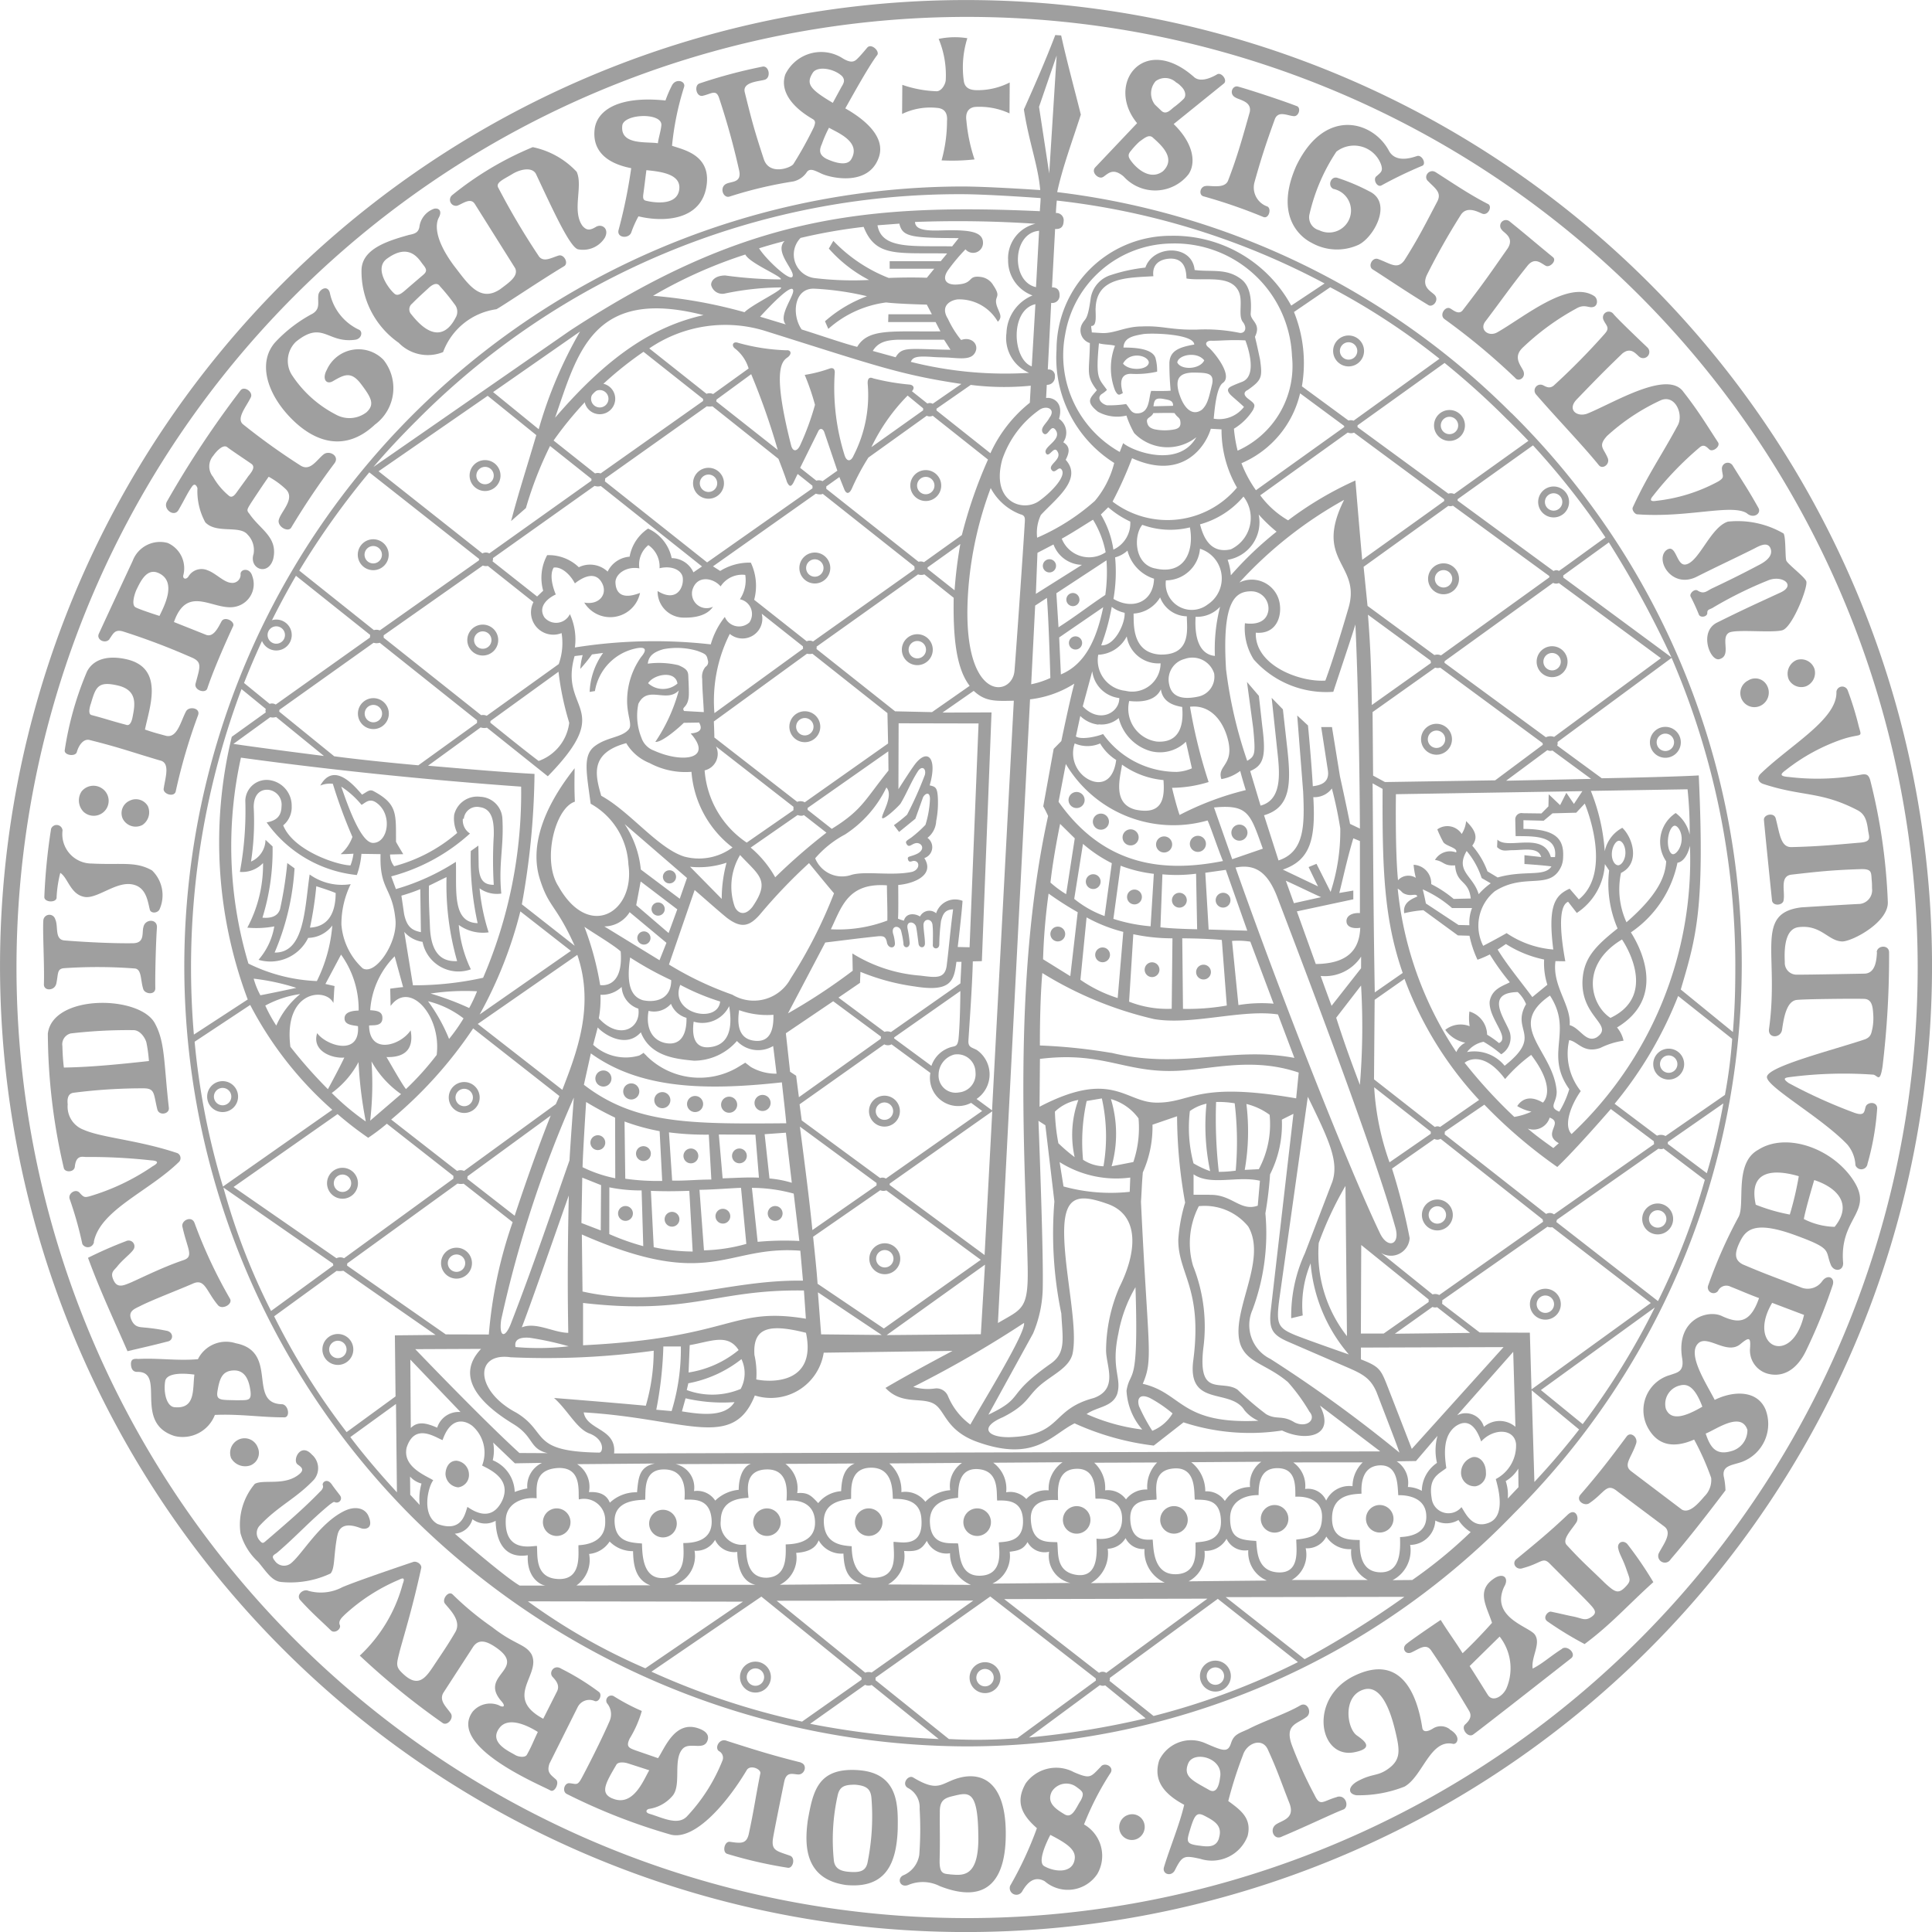 <svg xmlns="http://www.w3.org/2000/svg" xmlns:xlink="http://www.w3.org/1999/xlink" width="80" height="80" viewBox="0 0 80 80">
  <defs>
    <clipPath id="clip-path">
      <rect id="Rectangle_946" data-name="Rectangle 946" width="80" height="80" transform="translate(0 0)" fill="#9f9f9f"/>
    </clipPath>
  </defs>
  <g id="UK-grey" transform="translate(-311.505 -315.598)">
    <g id="Group_1691" data-name="Group 1691" transform="translate(311.505 315.598)" clip-path="url(#clip-path)">
      <path id="Path_1673" data-name="Path 1673" d="M351.417,315.6a40,40,0,1,0,40.09,39.911,40,40,0,0,0-40.09-39.911m.222,79.422a39.362,39.362,0,1,1,39.274-39.451,39.364,39.364,0,0,1-39.274,39.451" transform="translate(-311.506 -315.598)" fill="#9f9f9f"/>
      <path id="Path_1674" data-name="Path 1674" d="M391.236,321.765c.171.037.353.151.322.534a6.144,6.144,0,0,1-.225,1.627,8.538,8.538,0,0,0,1.364-.04,7.008,7.008,0,0,1-.336-1.6c-.061-.424.163-.553.364-.574a2.966,2.966,0,0,1,1.421.268l.008-1.28a2.9,2.9,0,0,1-1.422.317c-.245-.014-.432-.1-.477-.366a4.043,4.043,0,0,1,.144-1.784,3.288,3.288,0,0,0-1.187.029,3.9,3.9,0,0,1,.294,1.693c-.006.181-.176.481-.384.474a4.756,4.756,0,0,1-1.415-.265l-.009,1.206a2.688,2.688,0,0,1,1.536-.241" transform="translate(-352.344 -317.285)" fill="#9f9f9f"/>
      <path id="Path_1675" data-name="Path 1675" d="M372.139,321.655c.364-.086.544-.273.666.1a30.381,30.381,0,0,1,.821,2.963c.136.547-.293.478-.515.58-.315.142-.14.621.127.533a17.185,17.185,0,0,1,2.635-.625.911.911,0,0,0,.571-.4c.143-.172.355-.032.633.091.379.166,1.927.518,2.342-.695.286-.836-.571-1.558-1.39-2.022.36-.643,1-1.791,1.32-2.206.121-.158-.245-.508-.413-.308-.079.094-.251.3-.358.408-.133.136-.25.279-.651.037a1.65,1.65,0,0,0-2.381.661c-.211.6.149,1.276,1.123,1.844.158.085.107.2.059.339a15.65,15.65,0,0,1-.845,1.525c-.089.156-1,.5-1.229-.2-.378-1.154-.481-1.525-.787-2.764-.111-.426.564-.451.817-.519.282-.076.193-.585-.074-.548a21.217,21.217,0,0,0-2.623.7c-.231.085-.128.581.151.507m4.54-.945c.186-.3.879-.188,1.217.134.134.157.077.283-.021.439l-.362.667c-.971-.576-1.113-.792-.834-1.239m.376,2.958a5.058,5.058,0,0,1,.3-.689c.352.205,1.345.584.921,1.306-.188.321-.76.107-1.035-.022-.288-.157-.3-.339-.188-.595" transform="translate(-343.027 -317.692)" fill="#9f9f9f"/>
      <path id="Path_1676" data-name="Path 1676" d="M406.7,325.638c.23-.159.414-.391.854-.021a1.759,1.759,0,0,0,2.679-.087c.321-.459.23-1.27-.61-2.086l2.071-1.673c.183-.133-.1-.5-.278-.382-.353.207-.719.3-.938.118-2.095-1.864-3.7.288-2.369,1.9l-1.717,1.812c-.23.219.138.536.307.415m2.175-3.963a.658.658,0,0,1,.851.049.777.777,0,0,1,.2.158c.192.177.23.406.107.529a3.678,3.678,0,0,1-.365.314c-.143.092-.344.382-.563.164l-.258-.246a.764.764,0,0,1,.03-.969m-1.017,2.875a3.231,3.231,0,0,1,.345-.372c.209-.147.4-.327.569-.158.315.286.97.843.406,1.383-.427.32-.9.06-1.232-.316-.187-.229-.266-.339-.088-.537" transform="translate(-361.024 -318.307)" fill="#9f9f9f"/>
      <path id="Path_1677" data-name="Path 1677" d="M364.546,326.231a21.247,21.247,0,0,1-.52,2.547c-.1.341.41.389.52.121a4.336,4.336,0,0,1,.3-.675c1.106.265,2.645.146,2.826-1.314.156-1.245-.988-1.448-1.436-1.608a11.858,11.858,0,0,1,.5-2.435c.072-.244-.328-.365-.493-.082a4.924,4.924,0,0,0-.278.642c-1.984-.206-2.831.431-2.931,1.171-.1.771.321,1.4,1.513,1.632m1.989.874c-.093.761-1.224.513-1.376.475-.1-.024-.14-.081-.112-.276s.126-.99.126-.99c.659.061,1.435.18,1.362.791m-2.36-2.637c.06-.5,1.676-.554,1.618-.006-.027.254-.124.542-.143.737-.447-.077-1.573.094-1.474-.731" transform="translate(-338.409 -319.266)" fill="#9f9f9f"/>
      <path id="Path_1678" data-name="Path 1678" d="M415.807,327.214c-.269-.012-.348.368-.129.428a21.817,21.817,0,0,1,2.482.857c.229.085.345-.352.162-.436a.832.832,0,0,1-.534-.994c.267-.961.476-1.605.843-2.615.139-.374.522-.152.775-.133.218.036.333-.357.127-.418-.511-.2-1.872-.652-2.407-.8-.242-.085-.414.3-.123.447.171.108.678.163.593.6-.3,1.058-.511,1.833-.9,2.844-.129.321-.637.214-.892.215" transform="translate(-365.845 -319.513)" fill="#9f9f9f"/>
      <path id="Path_1679" data-name="Path 1679" d="M424.137,331.327a2.139,2.139,0,0,0,1.9.075c.64-.292,1.456-1.751.46-2.223a8.363,8.363,0,0,0-1.3-.551c-.28-.108-.451.321-.184.453a.912.912,0,1,1-.589,1.71.553.553,0,0,1-.408-.631,7.835,7.835,0,0,1,1.121-2.622,1.19,1.19,0,0,1,1.856.552c.076.254-.008.3-.19.46-.17.114.009.484.2.386a17.664,17.664,0,0,1,1.7-.818c.159-.085-.018-.458-.225-.4-.255.086-.87.281-1.154-.195-.634-1.237-2.651-1.873-3.847.6-.907,2.044.132,2.949.655,3.2" transform="translate(-369.8 -321.258)" fill="#9f9f9f"/>
      <path id="Path_1680" data-name="Path 1680" d="M344.377,336.454a1.681,1.681,0,0,0,1.835.382,2.762,2.762,0,0,1,2.208-1.774c.277-.149,1.832-1.2,2.8-1.78.207-.122,0-.515-.229-.442-.316.1-.6.277-.8.047a30.062,30.062,0,0,1-1.684-2.84c-.143-.224.183-.347.585-.591.309-.187.8-.3.964,0,.706,1.5,1.388,3,1.732,3.121a1.058,1.058,0,0,0,1.124-.481c.193-.376-.13-.59-.373-.443s-.382.154-.553-.041c-.451-.619.032-1.655-.243-2.242a3.437,3.437,0,0,0-1.818-1.02,13.453,13.453,0,0,0-3.337,1.988.249.249,0,0,0,.215.435c.231-.085.545-.346.721-.074l1.672,2.662c.155.33-.268.605-.615.868-.854.579-1.354-.247-1.914-.963-.757-1.019-.807-1.675-.628-2.006.13-.241.027-.4-.192-.362a.919.919,0,0,0-.617.768c-.048.206-.158.267-.425.317-.913.255-1.937.581-1.97,1.44a3.6,3.6,0,0,0,1.542,3.03m1.688-2.362a9.007,9.007,0,0,1,.622.764.48.48,0,0,1,.063.522c-.085.146-.644,1.433-1.85-.1a.3.3,0,0,1,.03-.448c.226-.234.5-.476.723-.683.206-.17.328-.157.413-.059m-2.177-1.118c.946-.695,1.337.052,1.484.234s.2.279.013.438q-.345.294-.643.551c-.2.174-.391.361-.546.225-.245-.212-.86-1.044-.309-1.449" transform="translate(-327.865 -322.257)" fill="#9f9f9f"/>
      <path id="Path_1681" data-name="Path 1681" d="M433.06,331.7c-.5.954-.811,1.569-1.364,2.438-.292.388-.562.133-1.084-.059-.242-.088-.437.3-.222.432.422.263,1.451.961,2.289,1.466.182.133.459-.17.294-.387-.132-.168-.579-.314-.348-.838a28.139,28.139,0,0,1,1.411-2.5c.244-.377.687-.138.882-.053.255.1.437-.31.242-.4-.742-.375-1.481-.879-2.153-1.308-.267-.182-.545.171-.326.364.293.3.575.47.381.841" transform="translate(-373.547 -323.353)" fill="#9f9f9f"/>
      <path id="Path_1682" data-name="Path 1682" d="M439.2,335.886c-.736,1.053-.982,1.417-1.85,2.542-.179.2-.424-.062-.534-.1-.195-.069-.431.287-.21.453a27.438,27.438,0,0,1,2.932,2.439c.136.18.465-.02.325-.31-.107-.225-.419-.552-.031-.934a10.385,10.385,0,0,1,2.229-1.631c.339-.2.512-.021.685-.062.215-.031.23-.345.055-.459-1.058-.675-2.888.868-4.012,1.507-.359.2-.751-.113-.489-.455.668-.879,1.059-1.452,1.761-2.326.3-.345.551-.071.742.025.169.085.458-.209.3-.353-.727-.595-1.036-.869-1.789-1.477a.238.238,0,0,0-.333.34c.076.127.555.319.221.8" transform="translate(-376.793 -325.568)" fill="#9f9f9f"/>
      <path id="Path_1683" data-name="Path 1683" d="M339.086,346.22a1.877,1.877,0,0,0,.34-2.671,1.439,1.439,0,0,0-2.347.415c-.209.387-.014.619.242.474.463-.265.754-.446,1.177.115s.579.84.225,1.167a1.156,1.156,0,0,1-1.279.09,4.8,4.8,0,0,1-1.827-1.66,1.1,1.1,0,0,1,.181-1.348c1.111-.9,1.293.062,2.435-.082.279-.022.354-.33.184-.416a2.165,2.165,0,0,1-1.214-1.539c-.1-.34-.445-.128-.473.1-.039.3.093.563-.236.77a5.876,5.876,0,0,0-1.559,1.195c-.708.812-.359,2.082.641,3.116s2.278,1.442,3.511.27" transform="translate(-323.547 -328.649)" fill="#9f9f9f"/>
      <path id="Path_1684" data-name="Path 1684" d="M447.424,343.523a28.312,28.312,0,0,1-2.117,2.15c-.188.157-.345.035-.444-.009a.244.244,0,0,0-.295.376c.827.961,1.93,2.1,2.6,2.929.152.2.484-.035.368-.3-.169-.408-.411-.484-.022-.909a8.681,8.681,0,0,1,2.222-1.475c.6-.254.949.584.706,1.035-.711,1.319-1.228,2.017-1.865,3.4-.049.105.085.28.178.287,2.085.155,3.9-.44,4.538-.048.28.255.625.013.484-.221-.423-.755-.561-.941-1.058-1.742a.241.241,0,0,0-.449.153c.019.281.133.325-.158.5a6.954,6.954,0,0,1-2.562.8c-.22.036-.293-.017-.143-.194a13.53,13.53,0,0,1,1.923-2.005c.176-.16.283-.055.408.063.134.146.484-.114.368-.288-.533-.818-.819-1.3-1.424-2.076-.645-.943-2.842.417-3.964.879-.436.18-.882-.145-.46-.581.765-.791,1.093-1.134,1.89-1.9.366-.294.572.045.713.148a.256.256,0,0,0,.332-.386s-1.261-1.194-1.431-1.414a.241.241,0,0,0-.4.258c.1.234.288.317.061.569" transform="translate(-380.967 -329.711)" fill="#9f9f9f"/>
      <path id="Path_1685" data-name="Path 1685" d="M326.4,354.323c.267-.46.378-.722.567-.984.14-.193.221.073.221.073a2.685,2.685,0,0,0,.324,1.413c.459.488,1.425.106,1.752.51a.909.909,0,0,1,.248.8c-.2.618.6.938.813.21.211-.91-.543-1.212-.988-1.876-.121-.134-.094-.179.041-.4.093-.148.6-.912.76-1.13a3.426,3.426,0,0,1,.718.524c.381.389-.194.9-.293,1.238-.1.279.352.551.5.357a31.035,31.035,0,0,1,1.8-2.677c.223-.3-.212-.553-.448-.37-.294.231-.558.724-.965.46a27.178,27.178,0,0,1-2.371-1.7c-.3-.242.135-.736.32-1.123.1-.212-.253-.47-.416-.3a40.913,40.913,0,0,0-3.056,4.612c-.184.315.29.674.475.359m1.441-2.25c.123-.181.407-.49.579-.355s.812.557,1,.691c.227.163-.105.452-.179.585,0,0-.35.48-.435.6s-.2.242-.322.132a2.835,2.835,0,0,1-.651-.777.677.677,0,0,1,.007-.876" transform="translate(-319.012 -333.198)" fill="#9f9f9f"/>
      <path id="Path_1686" data-name="Path 1686" d="M320.481,366.585c.157-.213.213-.41.55-.319a28.172,28.172,0,0,1,2.8,1.058c.509.2.41.385.221,1.094-.089.278.405.446.482.215.328-.993,1.068-2.577,1.068-2.577.1-.191-.342-.437-.476-.207-.115.2-.31.664-.623.568l-1.349-.537c.578-1.656,1.717-.366,2.627-.656a.954.954,0,0,0,.617-1.244c-.1-.366-.486-.3-.486-.089a.339.339,0,0,1-.391.365c-.3-.018-.638-.4-.97-.516a.63.63,0,0,0-.779.226c-.1.182-.268.133-.23-.025a1.145,1.145,0,0,0-.645-1.334,1.209,1.209,0,0,0-1.453.742s-.908,1.946-1.4,3.015c-.117.252.273.439.443.222m1.115-2.044c.183-.379.439-.906.915-.69.8.363.193,1.437.038,1.775,0,0-.821-.26-.995-.359s-.045-.532.041-.725" transform="translate(-315.951 -340.123)" fill="#9f9f9f"/>
      <path id="Path_1687" data-name="Path 1687" d="M458.316,360.762c-.728.233-1.2,1.7-1.76,1.776-.39.05-.378-.944-.816-.571-.432.435.29,1.608,1.321,1.058,1-.5,1.348-.652,2.331-1.14.2-.105.561-.315.685-.025.14.332-.229.575-.5.71-.666.354-1.286.659-1.906.951-.217.1-.336.265-.6.1-.133-.1-.356.118-.3.24a8.171,8.171,0,0,1,.345.752c.063.147.374.091.347-.093.015-.142.1-.107.268-.216a16.458,16.458,0,0,1,2.287-1.124c.572-.207,1.158.232.43.538-1.056.488-1.508.69-2.581,1.224-.769.382-.281,1.628.1,1.513.518-.144.028-.871.391-1.092.267-.16,1.8.018,2.216-.105s1.073-1.8.988-2.027c-.075-.193-.778-.714-.828-.86s-.014-.961-.112-1.118a3.784,3.784,0,0,0-2.318-.49" transform="translate(-386.768 -339.162)" fill="#9f9f9f"/>
      <path id="Path_1688" data-name="Path 1688" d="M317.613,376.5c.088-.3.277-.541.508-.5,1.287.322,1.721.493,2.924.849.45.087.231.709.168,1.147-.071.246.458.415.5.112a23.438,23.438,0,0,1,.915-3.118c.128-.312-.368-.4-.492-.174-.219.4-.359,1.124-.829,1.016-.364-.1-.473-.123-.873-.259.173-.886.84-2.572-.8-2.919-.79-.168-1.35.03-1.6.514a13.446,13.446,0,0,0-.922,3.254c-.041.215.44.288.5.083m.572-1.974c.21-.7.276-.981,1.125-.783s.7.842.613,1.3c-.038.205-.122.388-.268.327-.614-.16-.817-.24-1.421-.4-.145-.024-.112-.244-.05-.45" transform="translate(-314.431 -345.363)" fill="#9f9f9f"/>
      <path id="Path_1689" data-name="Path 1689" d="M466.814,372.781a.616.616,0,0,0-.307.806.588.588,0,0,0,.7.279.6.6,0,0,0,.359-.731.586.586,0,0,0-.756-.354" transform="translate(-392.435 -345.444)" fill="#9f9f9f"/>
      <path id="Path_1690" data-name="Path 1690" d="M462.691,374.493a.582.582,0,1,0,.566,1.016.606.606,0,0,0,.221-.805.546.546,0,0,0-.786-.211" transform="translate(-390.308 -346.313)" fill="#9f9f9f"/>
      <path id="Path_1691" data-name="Path 1691" d="M468.825,386.117c-.019.292-.049.851-.5.879,0,0-2.349.046-2.835.043a.489.489,0,0,1-.481-.524c-.044-.838.114-1.381.562-1.442.945-.122,1.234.585,1.828.591.439-.019,1.9-.8,1.876-1.627a24.146,24.146,0,0,0-.731-5.06c-.064-.2-.138-.269-.392-.217a9.894,9.894,0,0,1-2.966.094c-.441-.03-.34-.137-.128-.293a7.916,7.916,0,0,1,2.286-1.254c.856-.291.875-.027.729-.545a12.992,12.992,0,0,0-.456-1.486.242.242,0,0,0-.471.052c.041,1.132-1.9,2.194-3.135,3.388-.187.181-.087.364.114.429,1.626.532,2.356.289,3.886,1.079.281.145.388.372.444.82.033.274.178.484-.307.526-1,.084-1.691.159-2.882.187-.437-.007-.469-.575-.635-1.193-.068-.254-.5-.163-.486.066s.333,3.33.333,3.33c.027.255.457.216.48,0,.071-.374-.175-1.009.335-1.064,1.091-.125,1.664-.188,2.853-.227.487-.015.433.141.463.476.016.175.008.206.013.329a.575.575,0,0,1-.5.636c-.341.011-2.428.142-2.428.142-1.956.243-.906,1.928-1.339,5.037-.052.408.5.387.541.021.067-.451.176-1.17.6-1.224.3-.039,2.386-.059,2.8-.045.323.012.354.328.373.616a2.325,2.325,0,0,1-.03.6c-.046.183-.046.359-.313.46-1.318.443-4.011,1.118-4.057,1.551-.044.4,2.253,1.676,3.325,2.8a1.426,1.426,0,0,1,.34.862.259.259,0,0,0,.5-.063,10.974,10.974,0,0,0,.4-2.291c0-.3-.412-.27-.476-.07s-.035.4-.459.255a21.283,21.283,0,0,1-2.733-1.236c-.224-.162-.21-.215.052-.245a17.349,17.349,0,0,1,3.464-.1c.173.042.268.357.375-.348a38.025,38.025,0,0,0,.27-4.712c0-.335-.491-.3-.511-.015" transform="translate(-391.104 -346.68)" fill="#9f9f9f"/>
      <path id="Path_1692" data-name="Path 1692" d="M318.451,383.956a.673.673,0,0,0,.091.837.619.619,0,1,0,.734-.989.627.627,0,0,0-.825.151" transform="translate(-315.079 -351.175)" fill="#9f9f9f"/>
      <path id="Path_1693" data-name="Path 1693" d="M315.853,390.11a5.057,5.057,0,0,1,.153-1.023c.323.2.422.919,1.036,1,.5.056,1.233-.6,1.867-.534s.708.652.8,1.038c.031.194.35.178.419-.022a1.429,1.429,0,0,0-.322-1.583c-.682-.389-1.262-.222-2.5-.286a1.215,1.215,0,0,1-1.206-1.37.246.246,0,0,0-.474-.071,24.253,24.253,0,0,0-.28,2.818c-.017.232.493.265.509.033" transform="translate(-313.51 -352.943)" fill="#9f9f9f"/>
      <path id="Path_1694" data-name="Path 1694" d="M322.38,384.94a.562.562,0,0,0-.287.742.6.6,0,0,0,.815.263.631.631,0,0,0,.227-.78.572.572,0,0,0-.755-.225" transform="translate(-317.012 -351.784)" fill="#9f9f9f"/>
      <path id="Path_1695" data-name="Path 1695" d="M315.786,397.78c.1-.432.021-.646.323-.676a20.39,20.39,0,0,1,2.928.011c.3.021.238.479.357.85.063.216.509.266.5-.039-.012-.6.027-1.96.067-2.5.029-.376-.494-.375-.56-.021-.069.23.069.656-.429.665-.827.013-2.029-.049-2.836-.115-.428-.034-.245-.582-.386-.878a.251.251,0,0,0-.493.059c-.032.477.05,1.847.024,2.628-.011.3.43.272.5.012" transform="translate(-313.463 -357.013)" fill="#9f9f9f"/>
      <path id="Path_1696" data-name="Path 1696" d="M317.518,412.411c.276-1.327,2.281-2.081,3.538-3.316a.23.23,0,0,0-.077-.351c-1.613-.542-3.138-.637-3.879-.966a1.022,1.022,0,0,1-.665-1.052c-.016-.146-.031-.44.235-.481a22.366,22.366,0,0,1,2.9-.185c.487,0,.415.218.576.871.069.277.507.2.478-.063-.215-1.9-.151-2.72-.583-3.507-.638-1.164-4.223-1.205-4.428.431a24.837,24.837,0,0,0,.659,5.559c.03.2.434.2.459-.048.05-.5.33-.4.455-.4a23.251,23.251,0,0,1,2.694.139c.3.017.347.093.072.247a9.234,9.234,0,0,1-2.628,1.247c-.181.042-.22.05-.408-.165-.174-.163-.474.055-.4.268a15.376,15.376,0,0,1,.525,1.865.258.258,0,0,0,.483-.086m-1.247-7.218c-.041-.319-.055-.648-.062-.892a.463.463,0,0,1,.348-.521,20.447,20.447,0,0,1,2.593-.136c.307,0,.514.375.543.533a6.035,6.035,0,0,1,.1.746c-1.213.133-2.389.252-3.519.27" transform="translate(-313.632 -360.995)" fill="#9f9f9f"/>
      <path id="Path_1697" data-name="Path 1697" d="M322.346,425.88a7.8,7.8,0,0,0-.9-.128c-.192-.021-.387-.012-.523-.321-.158-.363.146-.455.376-.573.5-.255,1.639-.688,2.177-.926.494-.219.543.307,1.026.886.165.225.649-.029.5-.267a20.01,20.01,0,0,1-1.464-3.131c-.122-.324-.588-.088-.494.187.2.9.481,1.206.037,1.356-.9.3-1.947.836-2.246.954-.247.1-.489.2-.638-.1-.174-.35.011-.427.136-.586.229-.291.561-.531.677-.706a.24.24,0,0,0-.3-.352,17.181,17.181,0,0,0-1.582.693c.515,1.4,1.043,2.506,1.635,3.867.722-.172.97-.222,1.657-.4.266-.046.26-.413-.07-.451" transform="translate(-315.484 -370.783)" fill="#9f9f9f"/>
      <path id="Path_1698" data-name="Path 1698" d="M459.7,416.142c-.894-1.314-2.779-1.946-3.91-1.218-1.027.558-.516,2.3-.826,2.8a19.589,19.589,0,0,0-1.239,2.8.236.236,0,0,0,.4.245.38.38,0,0,1,.52-.177c.356.138.747.314,1.179.472-.368,1.067-.865,1.056-1.542.742-.589-.281-1.907.138-1.641,1.754.093.566-.218.584-.482.685a1.514,1.514,0,0,0-.914,2.229c.418.721,1.085.8,1.892.449a10.966,10.966,0,0,1,.705,1.585.946.946,0,0,1-.282.768c-.208.242-.615.737-.935.543l-2.076-1.571c-.38-.27-.009-.563.188-1.17.077-.256-.24-.509-.4-.277-.722.967-1.094,1.457-1.906,2.4-.216.257.174.492.362.359.667-.451.709-.878,1.182-.481l1.923,1.441c.354.26-.035.742-.223,1.105a.276.276,0,0,0,.489.255c.776-.9,1.546-1.9,2.27-2.854a2.97,2.97,0,0,0-.071-.578c-.076-.459.355-.459.749-.6a1.674,1.674,0,0,0,.976-2.183c-.377-.847-1.419-.729-2.1-.385-.335-.665-1.167-1.9-.673-2.35.391-.355,1.192.514,1.747.031.35-.287.424-.287.389.185a1,1,0,0,0,.686,1.035c.569.176,1.219-.037,1.659-.991a22.741,22.741,0,0,0,1.076-2.657c.109-.319-.208-.476-.432-.17a.734.734,0,0,1-.878.26c-1.077-.425-1.332-.494-2.417-.956-.3-.163-.383-.4-.1-.959.243-.485.62-.85,2.259-.255,1.59.578,1.239.618,1.494,1.236.126.306.537.265.507-.1-.159-1.89,1.322-2.085.393-3.449m-4.356,10.381a.894.894,0,0,1-.686.885c-.646.186-.865-.207-1.041-.732.416-.159,1.467-.938,1.727-.153m-1.865-.96c-.7.409-1.3.609-1.512.087a.787.787,0,0,1,.564-.961c.269-.074.6-.053.948.874m2.89-4.3,1.32.5c-.5,2.174-2.4,1.328-1.32-.5m.731-3.656a7.511,7.511,0,0,1-1.41-.408c-.314-1.431.732-1.487,1.782-1.18a13.305,13.305,0,0,1-.372,1.588m1.856.509a2.945,2.945,0,0,1-1.275-.324c.064-.357.306-1.2.43-1.613.922.3,1.619.98.845,1.937" transform="translate(-382.986 -367.313)" fill="#9f9f9f"/>
      <path id="Path_1699" data-name="Path 1699" d="M329.1,434.5c-1.437-.041-.113-2.181-1.909-2.525a1.3,1.3,0,0,0-1.565.66c-.856.075-1.649-.054-2.467-.01-.185-.013-.294,0-.307.186,0,.22.082.362.277.349,1.188,0-.2,2.113,1.531,2.657a1.429,1.429,0,0,0,1.667-.874c1.052-.045,1.894.1,2.854.1.285.027.2-.53-.081-.544m-4.447.124c-.323-.032-.46-.6-.384-1.074.037-.243.4-.382,1.211-.276-.082.611.06,1.435-.827,1.35m2.6-.286c-.673-.022-.889.029-.816-.391.084-.49.183-.824.658-.845.45-.02.633.347.7.81.072.478-.112.412-.544.426" transform="translate(-317.43 -376.354)" fill="#9f9f9f"/>
      <path id="Path_1700" data-name="Path 1700" d="M332.324,441.375a.554.554,0,0,0,.268-.729.583.583,0,0,0-.838-.3.607.607,0,0,0-.265.742.669.669,0,0,0,.836.289" transform="translate(-321.92 -380.712)" fill="#9f9f9f"/>
      <path id="Path_1701" data-name="Path 1701" d="M336.348,444.844c.118-.674.832-.36.992-.308s.549.018.274-.557c-.169-.3-.556-.365-.973-.164-1.01.491-1.718,1.745-2.19,2.148a.461.461,0,0,1-.694-.085c-.191-.224.011-.249.116-.35.8-.686,1.358-1.319,2.178-1.99.085-.052.138-.114.194-.086a.179.179,0,0,0,.221-.267c-.059-.087-.227-.289-.343-.46-.194-.287-.41-.1-.38.021.042.081-.021.194-.106.266-.7.723-1.381,1.3-2.166,1.977-.177.141-.2.225-.344.046a.453.453,0,0,1,.029-.636c.756-.8,1.479-1.091,2.224-1.878a.743.743,0,0,0-.093-1.044c-.471-.514-.823.256-.577.42.135.094.285.2.082.378-.6.527-1.493.216-1.862.42a2.613,2.613,0,0,0-.593,2.044,2.537,2.537,0,0,0,.73,1.185c.349.415.569.8.96.834a3.905,3.905,0,0,0,2.041-.353c.187-.227.118-.73.277-1.564" transform="translate(-322.379 -381.251)" fill="#9f9f9f"/>
      <path id="Path_1702" data-name="Path 1702" d="M347.79,459.314l1.162-2.326a.542.542,0,0,1,.692-.26c.184.092.349-.258.186-.372a10.208,10.208,0,0,0-1.549-.956c-.308-.207-.55.162-.355.347.152.163.3.36.16.612l-.559,1.109c-1.677-.9-.052-1.831-.489-2.676-.261-.426-.683-.381-1.627-1.119a12.327,12.327,0,0,1-1.629-1.347c-.179-.186-.464.2-.324.374.211.263.7.719.426,1.185-.331.567-.612.964-.9,1.4-.311.467-.609.886-1.189.387-.41-.357-.352-.43-.2-1.044.231-.838.532-1.812.88-3.4.032-.149-.182-.3-.327-.255-1.359.459-2.5.859-2.939,1.047a1.9,1.9,0,0,1-1.405.151c-.219-.1-.535.181-.331.392.485.538.894.884,1.26,1.246.154.152.445-.057.37-.226s.1-.319.2-.42a7.789,7.789,0,0,1,2.243-1.448c.193-.1.262-.078.163.171a6.276,6.276,0,0,1-1.778,2.968,30.971,30.971,0,0,0,3.435,2.792c.189.126.481-.2.326-.412-.2-.279-.472-.511-.309-.828l1.231-1.9c.252-.387.608-.239,1.009.047,1.218.884-.772,1.11.172,2.188.2.224.074.277-.114.164a.952.952,0,0,0-1.072.264c-1.069,1.444,2.793,3.032,3.216,3.268.178.1.379-.317.233-.451-.229-.209-.4-.293-.269-.675m-.94-.351c-.067.124-.342.094-.483.008-.244-.148-1.123-.517-.645-1.129.405-.516,1.308,0,1.582.176-.225.472-.239.559-.454.945" transform="translate(-325.033 -386.298)" fill="#9f9f9f"/>
      <path id="Path_1703" data-name="Path 1703" d="M447.06,448.154c.055.279.172.382.354.914.133.388.195.43-.05.688-.3.314-.437.227-.859-.161-.678-.665-.91-.844-1.571-1.565-.224-.227.209-.646.4-.949.125-.214-.05-.588-.347-.326-.777.739-1.372,1.223-2.153,1.865-.19.175.015.465.281.362.75-.2.821-.465,1.092-.205,0,0,1.331,1.335,1.506,1.514.365.381.5.506.279.683-.293.226-.41.088-.791.012-.29-.056-.358-.082-.921-.2-.123-.028-.38.253-.137.411a14.42,14.42,0,0,0,1.527.93c1.109-.825,1.775-1.6,2.846-2.564a15.262,15.262,0,0,0-1.086-1.588c-.184-.174-.412-.045-.37.183" transform="translate(-380.055 -384.05)" fill="#9f9f9f"/>
      <path id="Path_1704" data-name="Path 1704" d="M439.745,455.212c-.5.317-.788.6-1.217.819-.073-.473.349-1.026.095-1.4-.213-.335-1.868-.7-1.277-1.987.224-.37-.042-.624-.458-.316-.7.5-.259,1.135-.044,1.808-.278.315-.784.854-1.218,1.259-.284-.46-.625-.92-.906-1.379-.365.242-1.258.856-1.4.98-.249.175-.063.482.189.365.328-.149.593-.383.808-.092.672.988.986,1.529,1.575,2.507.128.215.041.386-.164.572-.177.162.11.558.327.419.191-.124,4.066-3.164,4.066-3.164.225-.176-.135-.548-.374-.4m-2.3,1.634c-.14.325-.565.614-.779.279-.181-.284-.4-.645-.75-1.19l1.242-1.221a2.128,2.128,0,0,1,.287,2.132" transform="translate(-375.063 -386.938)" fill="#9f9f9f"/>
      <path id="Path_1705" data-name="Path 1705" d="M370.207,465.328c-1.2-.3-1.882-.516-3.062-.893-.313-.138-.527.287-.336.421a.309.309,0,0,1,.141.408,7.3,7.3,0,0,1-1.45,2.281c-.375.42-1.027.067-1.568-.093-.174-.051-.143-.163-.031-.2a1.588,1.588,0,0,0,1-.557c.361-.461,0-1.475.4-1.926.284-.322.9.1,1.042-.368.1-.324-.284-.456-.441-.505-.933-.273-1.337.843-1.613,1.253-.378-.132-.931-.322-.931-.322-.261-.1-.413-.142-.241-.494a4.61,4.61,0,0,0,.5-1.138,8.559,8.559,0,0,1-1.142-.6.209.209,0,0,0-.3.278.707.707,0,0,1,.106.745c-.358.827-.969,2.013-1.165,2.374-.171.31-.221.216-.493.194-.212-.019-.313.33-.123.44a24.626,24.626,0,0,0,4.313,1.688c.993.253,2.32-1.282,3.149-2.671.143-.24.611-.041.561.144-.213,1.073-.253,1.464-.479,2.513-.1.419-.347.371-.777.313-.233-.034-.333.437-.11.5a18.385,18.385,0,0,0,2.506.574c.222.035.325-.421.089-.5-.56-.2-.785-.207-.7-.737.077-.455.465-2.344.465-2.344.1-.414.348-.291.58-.282.269.007.394-.4.106-.489m-7.807,1.483c-.518-.224-.287-.623.169-1.4.058-.1.252-.12.472-.055l.889.287c-.222.36-.65,1.545-1.529,1.165" transform="translate(-337.041 -392.347)" fill="#9f9f9f"/>
      <path id="Path_1706" data-name="Path 1706" d="M419.259,467.172c-.6.168-.693.415-.93-.086a17.675,17.675,0,0,1-.94-2.069c-.3-.84.212-.867.591-1.149.273-.168.066-.676-.254-.482-.57.335-1.533.654-2.153.981-.383.171-.585.216-.7.573-.131.406-.318.328-1.074,0a1.46,1.46,0,0,0-1.9.71c-.25.791.141,1.367,1.034,1.844-.184.8-.614,1.83-.84,2.593-.074.282.308.4.455.115.306-.608.379-.619,1.053-.47a1.583,1.583,0,0,0,1.957-.943c.185-.73-.276-1.069-.8-1.451a17.237,17.237,0,0,1,.607-1.9c.153-.492.784-.742,1.023-.251.422.919.543,1.331.894,2.218.281.695-.353.732-.578.927-.246.215-.039.648.279.476,1.015-.426,2.182-.989,2.531-1.115.265-.1.124-.633-.253-.526m-4.884,1.7c-.126.436-.529.355-.867.312-.5-.066-.479-.172-.347-.612.191-.638.279-.789.6-.623.465.236.757.434.61.924m.043-2.489c-.055.44-.2.643-.451.5-.677-.387-1.092-.548-.865-1.1s1.491-.223,1.315.6" transform="translate(-363.898 -392.761)" fill="#9f9f9f"/>
      <path id="Path_1707" data-name="Path 1707" d="M383.566,469.018c-1.694-.122-1.889.871-2.106,2.084-.118.9-.206,2.417,1.58,2.671,1.66.16,2.095-.9,2.145-2.317.01-.913.067-2.314-1.618-2.437m.375,3.791c-.067.38-.3.451-.742.42-.318-.023-.633-.094-.663-.506a8.39,8.39,0,0,1,.155-2.634c.078-.388.27-.473.732-.47.5.041.652.2.676.592a9.579,9.579,0,0,1-.159,2.6" transform="translate(-348.012 -395.719)" fill="#9f9f9f"/>
      <path id="Path_1708" data-name="Path 1708" d="M402.8,468.637c-.435.44-.427.526-1.12.231a1.555,1.555,0,0,0-1.992.457c-.429.747-.2,1.284.46,1.862a15.043,15.043,0,0,1-1.107,2.383.276.276,0,0,0,.487.252c.2-.349.491-.686.941-.44a1.464,1.464,0,0,0,2.185-.306,1.5,1.5,0,0,0-.555-2.044,11.979,11.979,0,0,1,1.075-2.1c.216-.269-.206-.5-.374-.3m-1.108,3.933c-.15.5-.834.431-1.25.189-.287-.184.136-1.051.263-1.289.778.4,1.116.666.987,1.1m.27-2.522c-.183.268-.343.772-.674.568-.353-.214-.749-.469-.527-.931a.706.706,0,0,1,1.042-.187c.233.168.326.235.159.55" transform="translate(-357.212 -395.486)" fill="#9f9f9f"/>
      <path id="Path_1709" data-name="Path 1709" d="M391.551,469.767c-.442.2-.666.344-1.5-.155-.2-.137-.506.255-.232.425a.9.9,0,0,1,.493.865,14.23,14.23,0,0,1-.015,1.911,1.1,1.1,0,0,1-.681.854c-.249.144-.112.517.223.393a1.55,1.55,0,0,1,1.307.046c2,.786,2.762-.294,2.732-2.276-.036-2.324-1.274-2.546-2.323-2.063m.008,3.85c-.28-.024-.435-.032-.423-.6.022-.948,0-1.176.008-1.964-.008-.45.149-.577.487-.662.675-.16,1.085-.35,1.106,1.585.048,1.854-.7,1.674-1.178,1.645" transform="translate(-352.232 -396.006)" fill="#9f9f9f"/>
      <path id="Path_1710" data-name="Path 1710" d="M408.845,472.9a.537.537,0,0,0-.254.753.525.525,0,0,0,.636.237.545.545,0,0,0,.323-.688.517.517,0,0,0-.705-.3" transform="translate(-362.18 -397.731)" fill="#9f9f9f"/>
      <path id="Path_1711" data-name="Path 1711" d="M431.46,462.772a.609.609,0,0,0-.685-.042c-.224.144-.427.182-.458-.023-.211-1.366-.867-3.081-2.8-2.158s-1.481,3.462-.014,3.173c.844-.166.411-.481.1-.7-.415-.3-.591-1.642.3-1.9.829-.238,1.2,1.278,1.345,1.929s.152,1.017-.368,1.376c-.425.294-.607.165-1.206.475-.43.224-.463.538-.086.6a5.133,5.133,0,0,0,1.993-.357c.75-.417,1.064-1.979,2.008-1.771.166.036.373-.3-.14-.6" transform="translate(-371.424 -391.165)" fill="#9f9f9f"/>
      <path id="Path_1712" data-name="Path 1712" d="M382.432,334.294a31.992,31.992,0,0,0-18.81-9.154c.211-1,.649-2.18.979-3.209-.273-1.093-.567-2.158-.815-3.278l-.243-.017c-.422,1.1-.816,1.992-1.3,3.081.214,1.386.587,2.3.676,3.338,0,0-2.207-.152-3.29-.148a32.285,32.285,0,0,0-22.709,55.1,32.765,32.765,0,0,0,22.867,9.492,31.474,31.474,0,0,0,22.75-9.646,32.107,32.107,0,0,0-.1-45.56m6.612,10.106-4.471-3.3,0-.087,1.887-1.367a41.837,41.837,0,0,1,2.589,4.756m-10.749,32.78s-.963-2.488-1.061-2.731c-.232-.582-.337-.7-1.045-.976v-.489l5.906-.019Zm4.2-4.019.092,3.105a1,1,0,0,0-1.306,0,.782.782,0,0,0-1.108-.477Zm-3.158,4.6a1.423,1.423,0,0,0-.627,1.156,1.242,1.242,0,0,0-.577-.16,1.064,1.064,0,0,0-.464-1.063l.8-.012.891-1.043a2.294,2.294,0,0,0-.022,1.122m-2.359,4.529c-.871-.025-.839-.967-.839-1.336-.38-.015-1.17.036-1.147-.936s.878-.959,1.221-.985c-.013-.276-.036-1.132.747-1.171s.739.856.775,1.237c0,0,1.072-.073,1.155.775s-.728.943-1.083.957c.014.514.042,1.485-.828,1.459m-24.357-53.633c-.152.118-1.076-.743-1.356-1.191.368-.116.721-.216,1.058-.3-.473.465.545,1.309.3,1.5m10.4,6.447c.207.23.308-.414.522-.125.3.438-.63.719-.374,1,.134.107.312-.357.449-.111.2.317-.351.524-.264.729.155.292.323-.213.46.06.133.3-.5.949-.994,1.29-.7.439-1.957-.034-1.486-1.747a4.153,4.153,0,0,1,1.54-2.056c.292-.2.691-.035.414.328-.122.243-.414.425-.267.634m23.79,20.516c-.934.744-1.419,1.241-1.453,2.2-.034,1.495,1.329,1.8.589,2.308-.449.243-.681-.387-1.119-.506.071-.827-.73-1.62-.587-2.651l.407.007c-.161-.875-.346-2.269.116-2.465l.359.463a2.577,2.577,0,0,0,1.163-2.023l.177.264a4.669,4.669,0,0,0,.349,2.4m-.237-3.1c.01-.28.165-.535.3-.53s.27.236.262.515-.166.5-.3.5-.272-.2-.262-.48m.42,3.553s1.586,2.27-.477,3.247c-.8-.512-1.306-2.174.477-3.247m-2.183,6.2a4.017,4.017,0,0,1-.413.93c-.483-.2-.086-.359-.11-.857-.136-1.677-2.146-2.671-.276-3.951.976,1.5-.25,2.4.8,3.878m-39.553,15.082c.111-1.045-1.134-.954-1.258-1.7,4.222.248,6.174,1.6,7.086-.7a2.214,2.214,0,0,0,2.852-1.772l5.334-.074s-1.708.9-2.776,1.532c.688.744,1.555.343,2.056.691.411.284.472,1.045,1.649,1.51,2.47.924,3.148-.252,4.125-.733a11.145,11.145,0,0,0,3.279.921l1.232-.962a8.814,8.814,0,0,0,4.081.337c.95.459,2.243.275,1.567-1.034L377,377.284Zm31,.37a1.39,1.39,0,0,0-.423.987,1.058,1.058,0,0,0-1.091.595.819.819,0,0,0-.871-.48,1.182,1.182,0,0,0-.492-1.1Zm-4.664,1.021a1.239,1.239,0,0,0-1.045.579.9.9,0,0,0-.811-.4,1.532,1.532,0,0,0-.58-1.207l2.9-.019a1.119,1.119,0,0,0-.466,1.043m-3.071,3.614c-.97.027-.925-1.155-.961-1.433-.246,0-.869.1-.926-.8s.729-.82,1.086-.859c.01-.38-.2-1.223.724-1.288s.823.959.859,1.289c.43.019,1.057-.055,1.084.877.028.895-.78.858-1.05.9-.025.3.152,1.289-.817,1.315m-4.878-3.073c-.007-.332-.1-1.254.736-1.292.923-.045.777,1.013.815,1.235.267,0,1.114-.033,1.1.845-.008.987-1.06.811-1.06.811,0,.394.161,1.644-.83,1.5-.885-.133-.737-.953-.794-1.352-.377-.026-1.048.087-1.094-.939-.041-.856.816-.824,1.124-.806m-1.312-.043a.9.9,0,0,0-.834-.279,1.333,1.333,0,0,0-.536-1.225l2.871-.019a1.328,1.328,0,0,0-.575,1.164,1.11,1.11,0,0,0-.926.359m5.01-.394a1.048,1.048,0,0,0-.882.409.922.922,0,0,0-.865-.375,1.4,1.4,0,0,0-.452-1.144l2.608-.01a1.425,1.425,0,0,0-.409,1.119m-1.639,2.453a.891.891,0,0,0,.739-.439.811.811,0,0,0,.785.451,1.412,1.412,0,0,0,.839,1.39l-3.063.022a1.42,1.42,0,0,0,.7-1.425m-6.527-2.422a1.567,1.567,0,0,0-1.024.479,1.037,1.037,0,0,0-.993-.4,1.484,1.484,0,0,0-.5-1.189l3.011-.021a1.145,1.145,0,0,0-.49,1.126m-6.382,2.6c.528-.035.809-.2.937-.52a1.078,1.078,0,0,0,1.025.548c.026.664.173,1.075.767,1.264l-3.4.027a1.248,1.248,0,0,0,.676-1.319m.043-2.476a1.271,1.271,0,0,0-.488-1.21l2.869-.015c-.446.179-.539.635-.562,1.146a1.331,1.331,0,0,0-.949.494c-.29-.308-.417-.452-.87-.415m2.253,2.2c-.383-.028-1.095-.077-1.149-.946s.719-.964,1.125-1.015c.024-.29-.124-1.264.8-1.29.969-.027.908,1,.933,1.289.355,0,1.1-.009,1.176.777.123,1.274-.831,1.005-1.15,1.005,0,.5.2,1.419-.731,1.484-.969.068-1-1.019-1-1.3m2.167.192c.562.034.725-.064.944-.419a.887.887,0,0,0,.96.513,1.392,1.392,0,0,0,.867,1.31l-3.434-.017a1.343,1.343,0,0,0,.664-1.388m-6.844-2.531a1.594,1.594,0,0,0-.976.447.892.892,0,0,0-.879-.394.99.99,0,0,0-.76-1.117l3.112-.013c-.523.2-.5,1.077-.5,1.077m-6.689-1.062,3.213-.026c-.643.135-.677.568-.735,1.19a1.593,1.593,0,0,0-1.126.431c-.112-.281-.358-.467-.865-.437a1.116,1.116,0,0,0-.486-1.157m-8.881-20.53a2.758,2.758,0,0,1-.883-1.816,3.766,3.766,0,0,1,.385-1.672,2.3,2.3,0,0,1-1.7-.4c-.209,1.443-.218,3.254-1.451,3.233a10.436,10.436,0,0,0,.825-3.489l-.3-.218a15.968,15.968,0,0,1-.3,1.908c-.107.34-.449.38-.728.353a9.407,9.407,0,0,0,.419-2.949l-.293-.273a1,1,0,0,1-.6.9,10.956,10.956,0,0,0,.111-2.253c0-.559.305-.752.618-.718a.618.618,0,0,1,.535.679c-.01.354-.145.584-.617.67a5.232,5.232,0,0,0,3.735,2.179,3.337,3.337,0,0,0,.19-.877l.792.012c-.048,1.49.482,1.36.615,2.694.107.961-.816,2.328-1.347,2.039m.111,6.331a10.4,10.4,0,0,1-1.4-1.174,3.77,3.77,0,0,0,1.109-1.279,16.991,16.991,0,0,0,.3,2.453m-1.247-9.455c0,.74-.249,1.393-1.064,1.434a14.63,14.63,0,0,0,.262-1.714c.176.059.523.164.8.28m.228-4.408a3.712,3.712,0,0,1,.846.759c.176-.1.327-.28.6-.1.706.476.505,1.685-.13,1.675-.47-.007-.981-1.362-1.312-2.336m5.076,1.343a.547.547,0,0,1,.667-.487c.535.073.586.643.574,1.18a17.025,17.025,0,0,0,0,2.036c-.4,0-.6-.187-.625-.772l-.013-.852-.314.224a12.292,12.292,0,0,0,.284,2.987c-1.068-.027-.864-1.373-.9-2.54A9.343,9.343,0,0,1,336.24,354l-.195-.526a7.827,7.827,0,0,0,3.262-1.775.651.651,0,0,1-.295-.616m-.237,5.9c-.376.011-1.077-.038-1.126-1.424-.017-.471-.051-.934-.042-1.7.238-.112.482-.24.729-.355a11.475,11.475,0,0,0,.439,3.48m-1.5-1.2c-.353-.074-.588-.2-.7-.774-.038-.269-.054-.377-.108-.738a7.2,7.2,0,0,0,.782-.27Zm-2.1,3.229a3.5,3.5,0,0,1,1.013-2.23l.35,1.276c-.158.011-.534.065-.534.065l.016.716c.785-1.083,2.111.4,1.908,2.027a11.864,11.864,0,0,1-1.271,1.414c-.151-.172-.65-1.065-.807-1.326.59.02,1.166-.187,1-1.106-.412.624-1.707,1.032-1.721-.2.161-.025.57.054.551-.334-.01-.258-.252-.282-.508-.3m16.908-22.83s.265.672.352.956c.1.207.166.208.265.036l.176-.364c0-.009.616.487.616.487l0,.105-4.363,3.068-4.234-3.358A.272.272,0,0,0,344.9,337l4.214-2.991a.689.689,0,0,0,.232,0Zm-2.575-2.377.011-.078,1.435-1.051a28.937,28.937,0,0,1,1.1,3.137Zm8.715.592a.278.278,0,0,0,.248,0l2.289,1.815a19.178,19.178,0,0,0-1.082,3.126l-1.569,1.123a.312.312,0,0,0-.225-.017l-3.82-3.021,0-.1.542-.387.2.5c.076.194.2.23.317-.025a9.591,9.591,0,0,1,.684-1.282Zm-2.291,1.3a7.847,7.847,0,0,1,1.5-2.135l.642.527,0,.084Zm8.4,9.8c-.137.484-.428,1.852-.536,2.371l-.317.324-.431,2.379a4.4,4.4,0,0,1,.2.4c-1.521,6.91-.919,14.746-.845,18.677.034,1.763-.226,1.725-1.232,2.317l1.33-25.825a4.333,4.333,0,0,0,1.829-.647m-1.782.024.165-3.259.487-.319c.082,1.037.142,3.317.142,3.317a3.538,3.538,0,0,1-.794.26m3.479-5.255a1.219,1.219,0,0,0,.508-.279,1.649,1.649,0,0,0,1.1,1.163c-.026.955-.871,1.31-1.68.837a6.551,6.551,0,0,0,.069-1.721m5.944-1.776a6.215,6.215,0,0,0,.741.712,14.511,14.511,0,0,0-1.894,1.807,2.341,2.341,0,0,0-.132-.641,1.576,1.576,0,0,0,1.285-1.878m3.721,3.865c-.291,1-.683,2.27-.96,3.014-1.042.071-2.928-.618-2.88-1.984.842.075,1.089-.659.986-1.232a1.171,1.171,0,0,0-1.667-.845,17.047,17.047,0,0,1,4.338-3.423c-1.279,2.556.716,2.638.183,4.471m.519,14.924-1.222,1.556c-.166-.449-.285-.774-.451-1.237a1.791,1.791,0,0,0,1.675-.8Zm-.049,4.829c-.388-1.028-.642-1.723-.981-2.78l1.03-1.334a29.258,29.258,0,0,1-.049,4.115m-1.824-5c-.158-.438-.5-1.391-.785-2.185l2.337-.5v-.362l-.581.1c.159-.614.306-1.344.581-2.263l.273.112c0,.8,0,2.985,0,2.985-.266-.023-.569.082-.556.347.01.231.267.307.57.261-.036.909-.514,1.486-1.844,1.5m-.1-6.909a.9.9,0,0,0,.769-.36,16.713,16.713,0,0,1,.348,1.656,8.119,8.119,0,0,1-.4,2.628l-.585-1.164-.327.134s.3.624.391.8l-1.457-.695c1.125-.386,1.369-1.237,1.261-3m.322,4.142-1.125.249c-.191-.532-.334-.929-.334-.929.329.143,1.221.578,1.459.679m1.6-2.843-.4-.19c-.165-.829-.418-1.968-.418-1.968L375,347.291l-.446,0,.279,1.81c.076.55-.411.609-.626.64-.061-1.081-.2-2.516-.2-2.516l-.446-.413.246,3.16c.061,1.389.061,2.483-1.02,2.842l-.6-1.871c1.125-.326,1.122-1.342.958-2.808l-.177-1.577-.465-.477.21,1.973c.092.907.322,2.229-.67,2.49l-.429-1.431c.564-.242.661-.622.5-1.857L371.974,346l-.493-.577.256,1.9c.106,1.1.078,1.17-.247,1.366a18.444,18.444,0,0,1-.876-3.791c-.171-2.778.354-3.229,1.037-3.228a.711.711,0,0,1,.716.788c-.1.709-.971.533-.971.533a2.417,2.417,0,0,0,.364,1.5,4,4,0,0,0,3.295,1.34c.556-1.684.767-2.3.915-2.789.17,3.672.187,8.46.187,8.46m-1.153,14.643-1.125,2.935a6.206,6.206,0,0,0-.567,2.69l.477-.115a4.513,4.513,0,0,1,.327-2.158,6.619,6.619,0,0,0,1.582,3.773s-1.623-.565-2.184-.786c-.746-.306-.829-.453-.7-1.458L374,362.6c.9,1.84,1.3,2.7,1.005,3.547m.554.145.062,6.221a5.577,5.577,0,0,1-1.169-3.859,14.5,14.5,0,0,1,1.106-2.362m-4.329,6.618c.305.718,1.087.777,1.948,1.505a7.67,7.67,0,0,1,.892,1.229c.292.326-.113.681-.615.441-.519-.323-.736-.091-1.18-.342a12.6,12.6,0,0,1-1.187-1.017c-.648-.436-1.652.359-1.414-1.715a6.775,6.775,0,0,0-.426-3.413,3.337,3.337,0,0,1,.24-2.468,2.329,2.329,0,0,1,2.046.842c.829,1.424-.811,3.626-.305,4.937M353.7,370.343c-.036-.552-.125-1.364-.185-1.947l2.781-1.926a.33.33,0,0,0,.25.006l3.913,2.875-4.015,2.845Zm2.657,2.121-2.51-.026-.133-1.741Zm-5.272.819c-.074-1.157.648-1.284,2.135-.91.44,2.071-1.36,2.075-2.058,1.932a3.478,3.478,0,0,0-.078-1.022m-2.8,1.458.064-.277a5.042,5.042,0,0,0,2.2-1,1.368,1.368,0,0,1-.031,1.233,3.031,3.031,0,0,1-2.235.046m1.978.5c-.4.665-1.492.492-2.177.384l.151-.541a6.8,6.8,0,0,0,2.025.158m-1.9-1.227.046-1.134c.855-.14,1.572-.505,2.026.206a4.292,4.292,0,0,1-2.071.928m-4.371-1.125,0-1.754c4.5.516,5.483-.573,9.146-.516l.081,1.168c-3.107-.515-2.986.79-9.223,1.1m4.046.049a8.775,8.775,0,0,1-.383,2.676l-.635-.056a15.835,15.835,0,0,0,.293-2.62Zm2.9-32.456a2.3,2.3,0,0,0-1.271.343l-.3-.19,4.259-3.009s.19.065.287.006l3.795,3.006.007.123-4.205,2.986a.286.286,0,0,0-.26-.008l-2.176-1.719a2.247,2.247,0,0,0-.139-1.538m8.4,1.455c-.022,1.446.059,2.869.662,3.646l-1.56,1.089-1.528-.034-3.256-2.582s.021-.067,0-.093l4.207-2.995a.383.383,0,0,0,.261,0Zm-1.08-1.259,1.355-.968a18.442,18.442,0,0,0-.238,1.916l-1.119-.886Zm2.669,22.484-.642-.472a1.229,1.229,0,0,0,.005-2.032c-.209-.108-.354-.108-.342-.376s.158-2.2.182-3.29l.375-.009.4-10.3-2.031.008,1.293-.9c.476.441.86.426,1.661.408Zm-16.957,2.353c.017-.662.148-2.7.148-2.7a13.2,13.2,0,0,0,1.2.648l.007,2.511a5.555,5.555,0,0,1-1.353-.458m.765.742-.013,1.875-.8-.307.034-1.879Zm-.025-7.882a1.19,1.19,0,0,0,.878-.326,1,1,0,0,0,.691.9c.119.824-.789,1.322-1.637.4a4.464,4.464,0,0,0,.068-.974m3.9-4.338c.438.377.908.8,1.325,1.143.6.46.937.363,1.362-.111a22.312,22.312,0,0,1,2.049-2.146s.724.89,1.035,1.25a19.677,19.677,0,0,1-1.8,3.535,1.727,1.727,0,0,1-2.413.662,13.567,13.567,0,0,1-2.622-1.248Zm-.19-.964a3.547,3.547,0,0,0,1.511-.168,5.753,5.753,0,0,0-.2,1.5Zm7.959-2.015c.065.078.619-.428.757-.6.268-.451.436-.9.717-1.336.165-.254.355-.12.291.145a15,15,0,0,1-.738,1.651,6.133,6.133,0,0,1-.545.434l.215.28.673-.547.311-.869c.051-.14.291-.317.294.053a4.1,4.1,0,0,1-.187,1.069,5.119,5.119,0,0,1-.569.513c-.183.135-.281.157-.217.271.092.178.192.033.338-.013.266-.1.526.261.037.457-.243.1-.337.075-.317.183.032.161.125.107.221.083.279-.024.3.354-.048.453-.85.182-1.994-.058-2.551.138a1.2,1.2,0,0,1-1.46-.7,4.281,4.281,0,0,1,1.237-.987,4.787,4.787,0,0,0,1.712-1.945c.33.35-.26,1.181-.171,1.272m2.976,9.788a.751.751,0,0,1,.884.725.76.76,0,0,1-.688.842.708.708,0,0,1-.84-.739.873.873,0,0,1,.644-.828m-.94.468-1.547-1.139.008-.044,2.737-1.918s-.006,1.273-.078,2c-.037.257-.108.281-.242.307a1.212,1.212,0,0,0-.879.794m1.2-3.416-2.877,2.017a.374.374,0,0,0-.265-.01l-1.907-1.419.892-.611.018-.455a9.148,9.148,0,0,0,2.261.607c1.5.242,1.616-.245,1.713-1.022h.21Zm-3.42-1.953c.183,0,.33-.039.381.278.061.243.34.243.328.012a1.7,1.7,0,0,0-.077-.4c-.085-.34.255-.354.33-.122a3.821,3.821,0,0,1,.1.522c-.012.219.257.23.257-.014a4.31,4.31,0,0,0-.088-.595c-.062-.339.292-.3.355-.074.036.171.069.471.1.693.013.193.253.219.266.011,0-.242-.048-.473-.061-.752-.013-.316.366-.317.377,0,.025.231.012.535.012.766-.035.229.267.242.266.011a8.177,8.177,0,0,1,.072-.972c.072-.233.122-.462.5-.477-.12.9-.166,1.528-.26,2.286-.06.621-.469.535-1.1.458a6.213,6.213,0,0,1-2.811-.918l.014.716a24.073,24.073,0,0,1-2.681,1.765l1.544-2.934c.836-.1,1.26-.16,2.183-.258m-1.951-.29c.444-.913.694-1.938,2.322-1.819,0,.413.027,1.021.017,1.458a5.7,5.7,0,0,1-2.339.361m5.253.734s.158-1.3.2-1.91a.826.826,0,0,0-1.094.513.431.431,0,0,0-.667.135c-.232-.146-.584-.145-.666.17a1.193,1.193,0,0,1-.246-.083c.022-.226.01-1.089.01-1.393.633-.053,1.533-.4,1.08-1.114a.474.474,0,0,0,.13-.837.93.93,0,0,0,.361-.694,3.924,3.924,0,0,0,.074-.837c-.012-.576-.1-.584-.344-.643.346-1.166-.115-1.595-.672-.785-.142.191-.621.944-.621.944l.008-2.729,3.31.007-.372,9.267Zm-2.867-7.306c-.991,1.229-1.083,1.629-2.348,2.414l-1-.787,0-.079,3.34-2.343Zm-2.569,2.572a24.519,24.519,0,0,0-2.121,1.848,4.462,4.462,0,0,0-1.016-1.23l1.942-1.348s.172.067.259,0Zm-3.076,3.086c-.364.45-.662.171-.735-.06a2.544,2.544,0,0,1,.235-2.1c.792.852,1.27,1.05.5,2.164m.071,5.523c-.7-.094-.678-.8-.611-1.264a3.4,3.4,0,0,0,1.421.192c.011.528-.083,1.172-.81,1.072m-3.048-2.311a9.552,9.552,0,0,0,1.652.69c-.1.949-2.123.5-1.652-.69m.258,1.364c.015.736-.273,1.177-.9,1.039-.558-.134-.79-.658-.67-1.326a.926.926,0,0,0,.927-.292.974.974,0,0,0,.641.58m.3.159a1.238,1.238,0,0,0,1.469-.643c.086.533.173,1.521-.7,1.684s-.817-.678-.77-1.041m-1.037-3.67-1.342-1.152.185-.983,1.516,1.154Zm.108,1.951c0,.8-.659.943-1.177.83-.5-.154-.689-.674-.524-1.768a13.813,13.813,0,0,0,1.7.938m-1.258,2.158c.388,1,1.442,1.105,2.2,1.177a2.364,2.364,0,0,0,1.78-.816,1.208,1.208,0,0,0,1.5.208l.141,1.146a2.08,2.08,0,0,1-1.066-.278l-.23-.177-.195.119a3.116,3.116,0,0,1-3.892-.4c-.033-.05-.106-.087-.116-.132,0,0-.107.073-.186.116a2,2,0,0,1-1.909-.443l.188-.719c.269.3,1.18.884,1.786.2m5.84,2.075c.06.562.132,1.147.182,1.692-3.989.035-6.266.036-8.38-1.594l.288-1.3c2.039,1.473,4.717,1.551,7.91,1.2m.411,4.158a4.489,4.489,0,0,0-.925-.178l-.2-1.833.88-.063Zm-7.555.189a6.443,6.443,0,0,0,1.336.128l.068,2.308a9.781,9.781,0,0,1-1.407-.5Zm.659-.354-.03-2.372a8.8,8.8,0,0,0,1.453.4l.106,2.06a9.488,9.488,0,0,1-1.529-.091m2.652.5.139,2.515a7.735,7.735,0,0,1-1.613-.179l-.117-2.334c.559.024.97.019,1.592,0m-.711-.421-.133-2a11.8,11.8,0,0,0,1.65.094l.105,1.86c-.629,0-1.1.058-1.622.042m2.851.3.22,2.322a7.063,7.063,0,0,1-1.754.267l-.186-2.507c.462,0,1.318-.067,1.719-.082m-.761-.394-.157-1.813,1.515.006.146,1.781c-.5-.024-.943.012-1.5.027m2.94.634.233,1.96a12.072,12.072,0,0,0-1.726.036l-.238-2.235a6.565,6.565,0,0,1,1.731.238m.1-4.881-.25-.165-.175-1.594,1.96-1.326,1.975,1.462v.088l-3.395,2.424Zm3.65-1.3a.316.316,0,0,0,.3,0l1.609,1.183a1.166,1.166,0,0,0,1.687,1.24l.457.336-3.987,2.8a.264.264,0,0,0-.237-.022l-3.247-2.386-.089-.668Zm.223,5.767,4.249-2.995-.318,5.952-3.931-2.9Zm-5.3-23.6,1.706,1.351.009.1-3.671,2.667a6.16,6.16,0,0,1,.636-3.281.822.822,0,0,0,1.321-.841m1.875,1.662a.516.516,0,0,0,.225,0l3.107,2.459.027,1.258-3.451,2.436a.359.359,0,0,0-.312-.019l-3.431-2.665c0-.18-.021-.664-.021-.664Zm-3.77,3.838,3.21,2.5,0,.142-1.935,1.341a3.953,3.953,0,0,1-1.743-2.99.7.7,0,0,0,.471-.99m-.433-3.3a.637.637,0,0,0-.138.506c0,.422.054,1.007.066,1.371l-.815-.046c-.135-.176.159-.111.194-.632.006-.13,0-.391-.017-.72-.012-.229.026-.362-.416-.545a3.472,3.472,0,0,0-1.265-.063c.035-.337.271-.492.649-.6a2.99,2.99,0,0,1,1.4.069c.352.131.388.157.436.387a.231.231,0,0,1-.093.274m-1.163.692a.913.913,0,0,1-1.216-.013c.231-.369,1.126-.55,1.216.013m.055.288a7.136,7.136,0,0,1-.972,2.128c.254.038.959-.568,1.179-.789l.636-.01c.039.093.241.4-.351.451.947,1.068-.338,1.241-1.519.71a.856.856,0,0,1-.521-.534,2.425,2.425,0,0,1-.127-1.4c.382-.792,1.155-.021,1.675-.556m-1.192,3.015a3.126,3.126,0,0,0,1.716.353,4.368,4.368,0,0,0,1.7,3.132,2.339,2.339,0,0,1-2.006.376c-1.1-.354-2.239-1.863-3.431-2.516-.236-.832-.5-1.763,1.036-2.179a1.986,1.986,0,0,0,.987.833m1.529,4.75-.3.86-1.612-1.21a4.14,4.14,0,0,0-.67-1.881Zm-.851,2.685-.287.721-2.285-1.4a1.238,1.238,0,0,0,1.048-.59Zm-1.895.354c.125,1.587-.85,1.395-.85,1.395a12.443,12.443,0,0,0-.652-2.412c.358.248,1.229.765,1.5,1.018m-2.416,5.732-3.5-2.728,4.122-2.86c.729,2.124-.028,4.052-.62,5.588m9.855,6.662.109,1.24c-3.212-.048-5.76,1.2-9.128.45l-.028-2.362c5.363,2.357,5.932.436,9.047.672m-.017-5.138,3.173,2.334v.1l-2.657,1.85c-.124-1.275-.337-2.887-.517-4.285m7.664,5.717-.171,2.881-3.9.035Zm1.617,2.412c.076.413-1.66,3.206-2.223,4.21a2.793,2.793,0,0,1-.929-1.187.513.513,0,0,0-.552-.306,2.1,2.1,0,0,1-.883-.069,45.424,45.424,0,0,0,4.587-2.648m.376.434a5.053,5.053,0,0,0,.4-1.968c.027-1.634-.179-6.835-.179-6.835l.286.185s.38,3.2.374,3.16a16.292,16.292,0,0,0,.287,4.635c.05,1.018.207,1.622-.434,2.072-1.943,1.366-1.029,1.372-2.585,2.117Zm4.023-6.452-.023.59a7.351,7.351,0,0,1-2.741-.222l-.162-1.009a4.393,4.393,0,0,0,2.927.64m-1.807-3.17.629-.107a7.2,7.2,0,0,1,.067,2.81,1.63,1.63,0,0,1-.845-.269,7.785,7.785,0,0,1,.15-2.434m1-.081a2.138,2.138,0,0,1,1.147.8,4.422,4.422,0,0,1-.215,1.808l-.9.176a4.947,4.947,0,0,0-.03-2.788m-1.5,2.41a6.893,6.893,0,0,1-.674-.576,8.052,8.052,0,0,1-.143-1.309,1.833,1.833,0,0,1,.97-.483,4.217,4.217,0,0,0-.153,2.368m-2.971,10.768c1.052-.537,1-.863,1.552-1.331.515-.437,1.171-.71,1.326-1.269.257-1.116-.368-3.543-.341-5.163.027-1.453.652-1.477,1.809-1.065,1.32.473,1.209,1.989.479,3.442a6.739,6.739,0,0,0-.553,2.591c-.013.648.537,1.618-.506,2-1.821.483-1.283,1.554-3.5,1.623-.941.01-1.241-.418-.264-.829m4.731-.961c.2-.676-.27-1.023.048-2.5a5.84,5.84,0,0,1,.709-1.921c.138,4.259-.212,3.346-.371,4.284a2.659,2.659,0,0,0,.652,1.61,8.038,8.038,0,0,1-2.306-.641c.438-.309,1.074-.287,1.267-.832m.905.51c-.1-.339.048-.533.456-.34a5.384,5.384,0,0,1,.932.636,1.734,1.734,0,0,1-.839.719,7.477,7.477,0,0,1-.548-1.016m.151-.924c.452-1.041.215-1.423-.072-7.549.022-.259.033-.714.077-1.212a4.6,4.6,0,0,0,.4-1.974l1.018-.349a20.44,20.44,0,0,0,.334,3.576,6.777,6.777,0,0,0-.283,1.528c-.013,1.425,1.025,2.022.612,5.068-.208,1.878,1.556,1.079,2.126,2a1.518,1.518,0,0,0,.579.437c-3.241.154-3.134-1.145-4.787-1.53m2.789-8.806a3.856,3.856,0,0,1-.689-.323,5.774,5.774,0,0,1-.151-2.165,1.823,1.823,0,0,1,.688-.306,9.1,9.1,0,0,0,.152,2.794m-.025.978-.662,0,0-.847c.707.485,1.819.051,2.748.266l-.09,1.032c-.721.257-1.075-.479-1.994-.447m.265-3.847a4.151,4.151,0,0,1,.774.055,13.576,13.576,0,0,1,.042,2.789,4.8,4.8,0,0,1-.7.049,19.548,19.548,0,0,1-.112-2.893m1.769,2.783-.583.03a9.307,9.307,0,0,0,.069-2.73,2.718,2.718,0,0,1,.961.448,3.951,3.951,0,0,1-.447,2.253m-4.28-2.758c-1.262-.027-1.821-1.383-4.8.172l.017-1.981c2.621-.326,3.506.589,5.679.493,1.471-.067,3.122-.576,5.036.073l-.106,1.067c-4.21-.726-4.313.207-5.829.177m-1.833-2.06a22.986,22.986,0,0,0-2.949-.306s-.012-1.717.1-3a15.317,15.317,0,0,0,4.632,1.908c1.553.265,3.638-.42,5.126-.193l.68,1.8c-2.618-.5-4.665.5-7.593-.215m4.57-11.33a1.789,1.789,0,0,0,.78-.338c.066.258.151.54.23.793a12.305,12.305,0,0,0-2.741,1.03c-.108-.311-.234-.788-.312-1.124a5.244,5.244,0,0,0,1.514-.24,21.5,21.5,0,0,1-.77-3.117c.739-.088,1.294.436,1.538,1.244.354,1.191-.44,1.163-.239,1.751m-.268-5.1c-.213-.018-.885-.143-.8-1.62a1.3,1.3,0,0,0,1.014-.416,7.043,7.043,0,0,0-.215,2.036m-.031.727a.838.838,0,0,1-.661.958c-.843.18-1.125-.125-1.2-.5a.881.881,0,0,1,.646-1.061.945.945,0,0,1,1.215.6m-2.374,2.823a1.373,1.373,0,0,1-1.143-1.681c.422.049,1.07.036,1.312-.483.069.516.506.67.882.73.019.285.145,1.518-1.051,1.434m.194-3.6c-1.273-.038-1.136-1.348-1.157-1.7a1.372,1.372,0,0,0,1.1-.67,1.209,1.209,0,0,0,1.106.783c0,.495.2,1.587-1.053,1.585m-.034.361a1.174,1.174,0,0,1-1.459,1.138,1.274,1.274,0,0,1-1.123-1.492,1.391,1.391,0,0,0,1.181-.76,1.324,1.324,0,0,0,1.4,1.115m-1.709,1.438c.016.584-.8,1.085-1.513.346l.394-1.456a1.276,1.276,0,0,0,1.119,1.11m-2.418-.978-.071-1.532,1.824-1.252c-.269,1.306-.735,2.36-1.753,2.783m1.563,2.068a1.088,1.088,0,0,0,.833-.261,1.9,1.9,0,0,0,1.3,1.364,1.538,1.538,0,0,0,1.481-.383L369.2,349a1.792,1.792,0,0,1-.627.148,3.748,3.748,0,0,1-3.05-1.568c-.29.117-.913.245-1.127.1l.182-.847a1.289,1.289,0,0,0,.746.357m1.522,3.516c-.966-.262-.6-1.375-.54-1.86a3.473,3.473,0,0,0,1.717.64c.052.7,0,1.475-1.177,1.221m-1.444-2.733a2.03,2.03,0,0,0,.663.68c-.138,1.064-.842,1.07-1.33.682a1.244,1.244,0,0,1-.388-1.367,1.325,1.325,0,0,0,1.055,0m4.448,3.191c.11.218.44,1.212.636,1.678-2.369.472-4.891.266-6.807-2.452l.3-1.566a5.181,5.181,0,0,0,5.868,2.339m-1.95,4.418.082-2.188a6.376,6.376,0,0,0,1.394-.025l.044,2.3c-.487-.01-1.137-.034-1.521-.082m2.543.526.206,2.714a9.39,9.39,0,0,1-1.814.138l-.03-2.922c.585.006,1.115.022,1.638.069m-5.6-.935a6.373,6.373,0,0,0,1.52.6l-.232,2.74a5.786,5.786,0,0,1-1.543-.755Zm-.512-.764.363-2.28a5.718,5.718,0,0,0,1.194.8l-.3,2.189a4.336,4.336,0,0,1-1.255-.71m1.62.826.3-2.2a5.652,5.652,0,0,0,1.375.335l-.134,2.173a6.912,6.912,0,0,1-1.536-.306m.82.634a7.793,7.793,0,0,0,1.621.17l-.031,2.917a4.321,4.321,0,0,1-1.765-.294Zm-3.032-4.57.608.6-.358,2.312a4.423,4.423,0,0,1-.649-.481c.116-1.066.4-2.43.4-2.43m.729,3.655-.308,2.651-1.127-.7a25.121,25.121,0,0,1,.229-2.72,13.463,13.463,0,0,0,1.206.772m6.655,3.845-.265-2.656a3.273,3.273,0,0,1,.757.03l.964,2.568a5.867,5.867,0,0,0-1.456.058m-1.234-3.128-.138-2.351.849-.12.889,2.518Zm.222-5.054c1.43-.135,1.5.261,2.022,1.706l-1.268.436Zm.69-10.688c-.9.2-1.155-.612-1.269-1.036a3.622,3.622,0,0,0,1.8-1.15,1.441,1.441,0,0,1-.528,2.186m-.945,2.275a1.08,1.08,0,0,1-1.739-.991,1.423,1.423,0,0,0,1.411-1.309,1.288,1.288,0,0,1,.329,2.3m-2.217-1.491c-.847-.2-.86-1.376-.5-1.8a3.373,3.373,0,0,0,1.97.106c.185.987-.22,2-1.466,1.693m-1.237,1.843c.032.42-.4,1.381-.969,1.348a9.009,9.009,0,0,0,.436-1.593,1.313,1.313,0,0,0,.533.245m-.8-.739c-.782.524-1.139.823-1.938,1.34l-.088-1.411,2.075-1.362a6.671,6.671,0,0,1-.049,1.433M362.269,339c-.095,1.556-.414,6.058-.417,5.98-.113,1.118-2.3,1.318-1.9-3.527a15.26,15.26,0,0,1,.917-4.058,2.328,2.328,0,0,0,1.229,1.086c.245.057.182.215.172.518m-1.412-3.045-2.233-1.772v-.074l1.418-.985a11.159,11.159,0,0,0,2.485.033l-.039.705a5.7,5.7,0,0,0-1.632,2.092m-6.952,1.157a.348.348,0,0,0-.256-.022l-.671-.531.743-1.5c.077-.176.211-.123.261.034l.537,1.584Zm-9.189-.321a.348.348,0,0,0-.23,0l-1.717-1.363a14.872,14.872,0,0,1,3.723-3.674l2.467,1.952,0,.085Zm.006.519,4.193,3.332-.356.244a1,1,0,0,0-.9-.588,1.743,1.743,0,0,0-.977-1.224,1.773,1.773,0,0,0-.765,1.164,1.1,1.1,0,0,0-.91.618,1.058,1.058,0,0,0-1.193-.181,1.8,1.8,0,0,0-1.311-.5,1.971,1.971,0,0,0-.165,1.471l-.251.241-1.846-1.457a.275.275,0,0,0,.017-.134l4.209-2.99a.408.408,0,0,0,.26.005M342.86,341.8c-.085-.194-.292-.783-.087-1.112.29-.048.658.238.878.653.5-.392.9-.413,1.112-.035.267.463-.093.948-.724.83a1.26,1.26,0,0,0,2.31-.4c-.806.313-1-.056-1.018-.416s.441-.7.99-.6a1.039,1.039,0,0,1,.372-.963,1.075,1.075,0,0,1,.463.958c.5-.123.939.074.964.414.037.4-.267,1.007-1.044.53a1.082,1.082,0,0,0,1.118,1.1c.754.011,1.062-.273,1.172-.45a.607.607,0,0,1-.853-.681c.185-.66.881-.51,1.172-.162a1.061,1.061,0,0,1,1.021-.475,1.417,1.417,0,0,1-.223,1.009.62.62,0,0,1,.393.959.635.635,0,0,1-1.016-.229,3.3,3.3,0,0,0-.583,1.137,20.908,20.908,0,0,0-5.626.129,2.507,2.507,0,0,0-.207-1.381.633.633,0,0,1-1.054.136c-.3-.471.192-.827.471-.95m.555,5.316a1.926,1.926,0,0,1-1.266,1.578c-.592-.449-1.161-.909-2-1.584l.006-.072L342.973,345a11.79,11.79,0,0,0,.442,2.108m-.885,2.221c2.832-2.9.446-2.667,1.109-4.977l.335-.041a2.806,2.806,0,0,0-.1.572,6.493,6.493,0,0,0,.486-.6l.459-.061a2.971,2.971,0,0,0-.557,1.614l.219-.036a2.167,2.167,0,0,1,1.624-1.749c.46-.116.572.008.283.346a3.146,3.146,0,0,0-.574,1.748c-.015.655.23,1.041.07,1.238-.286.345-.88.313-1.389.683-.532.38-.363,1.091-.191,2.4a3.046,3.046,0,0,1,1.563,2.515c.287,1.971-1.63,3.164-2.9.9-.681-1.056-.143-3.234.683-3.5-.02-.475-.02-.7-.01-1.384-1.406,1.774-1.845,3.358-1.429,4.622.371,1.163.665,1.027,1.431,2.728l-2.187-1.716a31.763,31.763,0,0,0,.524-5.4c-1.361-.074-3.024-.222-4.409-.34l2.18-1.586a.432.432,0,0,0,.259.011Zm.956,7.23-3.778,2.633a17.68,17.68,0,0,0,1.685-4.268Zm-4.212,2.366a11.921,11.921,0,0,0-1.6-.6,9.6,9.6,0,0,1,1.925-.093,5.886,5.886,0,0,1-.326.694m-.232.427a7.316,7.316,0,0,1-.6.852,7.15,7.15,0,0,0-.872-1.561,3.935,3.935,0,0,1,1.47.709m-3.809,1.785a4.069,4.069,0,0,0,1.223,1.351l-1.279,1.1a13.08,13.08,0,0,0,.055-2.447m4.21-1.373,3.57,2.8-.147.336-3.8,2.766a.349.349,0,0,0-.289,0l-2.729-2.128a17.711,17.711,0,0,0,3.392-3.771m-.229,6.12,3.442-2.514c-.777,1.953-1.491,4.148-1.491,4.148l-1.961-1.527Zm4.4-3.258s-.144,1.923-.179,2.6c-.615,1.746-1.5,4.376-2.408,6.709-.266.716-.522.6-.421-.11a48.425,48.425,0,0,1,3.008-9.2m-.23,9.742c-.615-.008-1.331-.463-1.925-.227.4-1.021,1.849-5.207,1.947-5.458-.066,2.843-.04,4.623-.022,5.685m.021.557a10.9,10.9,0,0,1-2.205.031c-.064-.305.169-.416.581-.384a12.75,12.75,0,0,1,1.624.354m-2.435.452a32.564,32.564,0,0,0,5.951-.27,8.13,8.13,0,0,1-.326,2.278c-1.383-.131-3.8-.321-3.8-.321.561.5.931,1.259,1.442,1.462.669.243.6.8.427.8-2.907-.04-2.077-.841-3.439-1.657-1.7-.9-1.73-2.481-.257-2.295m31.5.078a1.561,1.561,0,0,1-.754-2.033,9.056,9.056,0,0,0,.536-4,15.359,15.359,0,0,0,.193-1.615,4.587,4.587,0,0,0,.489-2.263c-.032.009.48-.243.48-.243l-.931,8.067c-.1.827.034,1.068.681,1.358l2.464,1.067c.654.281.985.459,1.231,1.043l.593,1.545s.265.685.351.948a56.125,56.125,0,0,0-5.332-3.872m3.75-4.724,2.791,2.255v.106l-1.862,1.306-.944,0Zm-5.2-15.631c.815-.157,1.313.2,1.7,1.165,1.652,4.328,4.065,10.712,4.9,13.694.247.776-.311.961-.631.27-1.243-2.587-4.007-9.544-5.975-15.129m5.484-10.468,2.594,1.9.014.1-2.448,1.74c-.02-1.288-.042-2.232-.16-3.737m.26,19.566,2.341,1.836,0,.089-1.708,1.181a11.114,11.114,0,0,1-.635-3.107m1.181-4.734-1.157.805c-.053-3.036-.066-5.775-.089-8.657l.413.23c-.016,3.366.064,5.411.833,7.621m.064-2.473a4.846,4.846,0,0,1,.793-.124l1.428,1.043.48.014a4.5,4.5,0,0,0,.332.994,4.4,4.4,0,0,0,.511-.22,10,10,0,0,0,.827,1.153c-.266.147-.739.262-.834.791-.055.7.86,1.5.387,1.727a4.023,4.023,0,0,0-.493-.348,1.019,1.019,0,0,0-.733-.959,2.264,2.264,0,0,0,.01.608,1.022,1.022,0,0,0-1.009.151,1.326,1.326,0,0,0,.828.532.791.791,0,0,0-.371.389,14.87,14.87,0,0,1-2.427-6.767c.209.116.133.172.367.242s.4-.062.445.081c-.213.1-.61.24-.543.691m2.7.5-.452-.011-1.351-.891s-.052-.284-.13-.583a4.753,4.753,0,0,1,1.214.773h.828a1.662,1.662,0,0,0-.109.713m-.11-3.071a3.337,3.337,0,0,1,.617,1.116l.376.218a2.926,2.926,0,0,0-.5.451c-.218-.765-.986-.942-.5-1.785m1.576,8.889a1.624,1.624,0,0,0-1.558-.567,1.126,1.126,0,0,1,.685-.426,4.753,4.753,0,0,1,.73.517.8.8,0,0,0,.367-.876c-.117-.466-1.14-1.673.318-1.7a1.413,1.413,0,0,1,.345.5c-.642,1.12.729,1.273-.887,2.552m-.289-4.811.343-.23a4.716,4.716,0,0,0,1.581.642,2.9,2.9,0,0,0,.134,1.044l-.623.511c-.485-.655-1.044-1.327-1.436-1.967m-5.119,5.373.026-3.293,1.237-.867a15.006,15.006,0,0,0,3.088,5.013l-1.618,1.121a.217.217,0,0,0-.213,0Zm3.742-.677c.115-.106.8-.525,1.686.665a6.352,6.352,0,0,1,1.08-1c1.107,1.457.484,1.976.484,1.976-.571-.338-.892-.114-1.062.143a1.774,1.774,0,0,0,.59.23,2.738,2.738,0,0,1-.711.219A20.8,20.8,0,0,1,380.5,361.2m3.515,2.264c.6.221-.332.661.377,1.059l-.225.2c-.381-.269-.766-.551-1.059-.806a.7.7,0,0,0,.906-.453m1.207-9.039-.38-.441c-.633.281-.9.743-.677,2.518a4.006,4.006,0,0,1-1.932-.678c-.3.171-.545.305-.97.526a1.837,1.837,0,0,1,.482-2.261c1.249-.8,2.294,0,2.755-1.04a1.038,1.038,0,0,0,.073-.382c.034-.711-.268-1.159-1.643-1.158v-.361l.838.021.365-.306.983-.026.353-.378s1.193,2.8-.243,3.966m-.206-3.951-.314-.461-.258.511-.472-.449-.012.5-.29.293-.767-.01a.261.261,0,0,0-.316.267l.015.681c.715.01,1.749-.052,1.63.87l-.172,0c-.309-1.079-1.787-.286-2.212-.725l-.014.311c.22.205.367.129.65.127.449,0,1.058-.145,1.176.284l-.693-.076v.365s.761.047,1.118.1c-.29.449-1.109.138-2.227.457l-.423-.253a3.372,3.372,0,0,0-.629-1.063c.219-.3.192-.584-.254-1.018a1.2,1.2,0,0,1-.183.533.707.707,0,0,0-1.01-.19,4.823,4.823,0,0,0,.253.535c.132.169.613.232.525.419a.719.719,0,0,0-.874.311c.388.059.344.258.833.225.059.794.558.583.648,1.372l-.708.017a4.869,4.869,0,0,0-.93-.613.763.763,0,0,0-.729-.8,3.4,3.4,0,0,0,.092.54.58.58,0,0,0-.737.1c-.124-1.234-.087-3.563-.087-3.563l7.72-.126Zm-7.825-.906-.491-.267-.022-2.63,2.591-1.839a.378.378,0,0,0,.212,0l4.24,3.125a.169.169,0,0,0,.007.068l-1.974,1.472Zm2.05-5.257-2.771-2.037-.163-1.619,3.508-2.523a.275.275,0,0,0,.19-.008L384,341.038l0,.055-4.486,3.231a.367.367,0,0,0-.272-.015m-2.99-3.945c-.106-1.154-.282-3.283-.282-3.283a14.447,14.447,0,0,0-2.786,1.65,3.8,3.8,0,0,1-1.155-1.036l3.625-2.6a.335.335,0,0,0,.259.005l3.73,2.758.006.071c0,.008-3.4,2.438-3.4,2.438m-.74-5.5-3.657,2.617a5.038,5.038,0,0,1-.6-1.118,4.184,4.184,0,0,0,2.428-2.894l1.822,1.347Zm-4.418.97a5.568,5.568,0,0,1-.15-.9,2.392,2.392,0,0,0,.793-.782c.095-.215.083-.24-.194-.45-.34-.253-.028-.371-.028-.371.591-.418.61-.529.51-1.262-.077-.361-.138-.651-.211-.942.278-.556-.2-.65-.176-.97.072-.95-.2-1.275-.422-1.436-.6-.44-1.22-.268-1.9-.359-.1-1.07-1.713-1.051-2.039-.1a6.923,6.923,0,0,0-1.42.306,1.2,1.2,0,0,0-.844.963c-.129.934-.221.823-.344,1.044a.552.552,0,0,0,.309.813c-.011,1.176-.188,1.334.29,1.95-.257.32-.5.458.044.893a1.651,1.651,0,0,0,1.18.159,4.025,4.025,0,0,0,.319.723,1.919,1.919,0,0,0,2.574.175c-.706,1.262-2.571.617-3.029.244l-.141.365a4.592,4.592,0,0,1-2.258-4.872,4.517,4.517,0,0,1,4.39-3.76,4.86,4.86,0,0,1,5,4.66,3.839,3.839,0,0,1-2.251,3.918m-1.205-4.277c-.195-.151-.073-.286.132-.275.331.007.767-.049,1.394-.014.061.156.537,1.446-.128,1.713,0,0-.227.085-.375.152s-.384.158-.036.458c.11.1.354.305.481.432a1.3,1.3,0,0,1-1.253.487c.049-.519.129-1.305.379-1.482.444-.311-.4-1.317-.593-1.47m-4.536-.168c.217.06.487.047.662.1a2.579,2.579,0,0,0,0,1.842c.133.267.191.179.325.12-.038-.147-.245-.805.34-.8a3.842,3.842,0,0,0,1.08-.09,2.022,2.022,0,0,0-.07-.573c-.134-.371-.8-.427-1.323-.424.017-.429.431-.488.831-.561.438-.049,2.081.006,2.1.436-.692.117-1.006.29-1.03.755,0,.461.016.734.052,1.155-.22.023-.805.009-.805.009-.115.273-.035.969-.632.929-.22-.034-.247-.2-.408-.385a4.375,4.375,0,0,1-.793.052c-.247-.06-.425-.3-.23-.457a1.144,1.144,0,0,0,.23-.18c-.342-.487-.473-.44-.331-1.934m-.137-1.444c.034-1.287,1.3-1.266,2.391-1.329-.063-.473.241-.717.715-.73.659,0,.641.63.657.825.713.119,1.793-.18,2.151.515.205.4-.028,1,.175,1.277.18.219.128.47-.11.462a7.036,7.036,0,0,0-1.8-.138c-1.1.019-1.407-.171-2.272-.131-.668,0-1.119.292-1.636.274l-.431-.027c0-.1-.024-.158-.024-.268.241.014.181-.413.181-.73m4.5,2.155c-.179.378-.958.415-1.116.088.035-.316.811-.477,1.116-.088m-3.363.133c.276-.512,1.018-.35,1.068-.058,0,.329-.815.386-1.068.058m2.07,1.749-.81.02c.034-.255.066-.373.444-.3.169.036.386.048.366.281m-.818.3c.208,0,.633-.016.882,0,.11.183.21.172.236.323.035.2-.03.3-.219.348a2.1,2.1,0,0,1-.846,0c-.2-.053-.282-.134-.312-.313s.178-.169.259-.353m1.046-.9c-.1-.43-.077-.809.716-.781.5.01.753.035.68.461-.145.595-.187.836-.418,1.068-.388.294-.772-.02-.978-.749m-1.923,2.765c2.106.951,3.053-.507,3.26-1.22l.444.025a4.766,4.766,0,0,0,.64,2.412,3.758,3.758,0,0,1-5.152.579,16.007,16.007,0,0,0,.808-1.8m-.074,2.634a1.206,1.206,0,0,1-.7,1.155,3.9,3.9,0,0,0-.519-1.454l.305-.3a3.9,3.9,0,0,0,.917.594m-1.024,1.269a1.22,1.22,0,0,1-1.817-.563c.422-.228,1.021-.622,1.295-.785a4.041,4.041,0,0,1,.523,1.349m-.975.516-1.915,1.206.066-1.7.664-.346a1.286,1.286,0,0,0,1.185.844M362.72,329.78l-.151,2.576c-.8-.29-.916-2.331.151-2.576m.025-.705c-1.048-.228-.99-2.245.128-2.333Zm-1.154-1.166a1.536,1.536,0,0,0,1.009,1.51,1.745,1.745,0,0,0-1.078,1.548,1.568,1.568,0,0,0,.938,1.657,16,16,0,0,1-4.9-.455c.092-.209.256-.251.95-.2.252.016.489.013.7.029.5.038.843.063,1-.193.21-.347-.137-.7-.566-.541a4.115,4.115,0,0,1-.544-.873c-.347-.554.121-.778.4-.809a1.842,1.842,0,0,1,1.664.925c.205-.2.072-.341-.038-.644-.148-.462.218-.317-.149-.863a.7.7,0,0,0-.474-.34c-.608-.1-.316.244-.959.3-.512.061-.729-.194-.427-.609a7.783,7.783,0,0,1,.708-.842.411.411,0,0,0,.723-.223c.034-.43-.391-.525-.893-.556-.386-.025-.8,0-1.04,0-.753.011-.868-.168-.881-.354a47.742,47.742,0,0,1,4.989.075,1.469,1.469,0,0,0-1.135,1.467m-7.443,2.886a4.441,4.441,0,0,1,2.394-1.095c.515.063,1.684.09,1.684.09l.21.4h-1.8l-.01.321,1.963,0,.2.386c-2.009.024-2.982-.138-3.446.642-.548-.138-1.359-.424-2.3-.721-.428-.618-.312-1.727.53-1.688a11.889,11.889,0,0,1,2.176.312,5.536,5.536,0,0,0-1.739,1.037Zm2.918.448h1.874l.267.416c-1.739-.027-2-.146-2.271.31l-.947-.261c.215-.358.548-.452,1.077-.466m2.482-4.208-.272.343c-1.659-.025-2.918.127-3.092-.872l.905-.069c.128.547.472.592,2.459.6m-.489.647L358.8,328l-2.115,0v.313h1.846l-.307.374s-.625-.03-1.58.007a6.378,6.378,0,0,1-2.291-1.536l-.187.32a5.749,5.749,0,0,0,1.666,1.3,13.291,13.291,0,0,1-2.25-.077.983.983,0,0,1-.586-1.664,22.343,22.343,0,0,1,2.612-.457c.5,1.274,1.4,1.064,3.452,1.1m.6,5.4-1.194.825a.236.236,0,0,0-.218-.01l-.641-.51c.132-.146.056-.251-.083-.274a9.475,9.475,0,0,1-1.525-.26s-.258-.141-.221.254a5.464,5.464,0,0,1-.585,2.94c-.119.279-.3.26-.383-.036a9.324,9.324,0,0,1-.4-3.371s.042-.293-.235-.183a5.747,5.747,0,0,1-1.007.254,10,10,0,0,1,.425,1.239,11.09,11.09,0,0,1-.616,1.678c-.125.262-.3.279-.373,0-.773-3.047-.41-3.462-.155-3.637.2-.14.16-.323-.047-.3a8.328,8.328,0,0,1-1.984-.306c-.23-.084-.3.119-.131.239a1.646,1.646,0,0,1,.558.821l-1.471,1.059a.334.334,0,0,0-.272-.01l-2.371-1.88a5.578,5.578,0,0,1,4.875-.7c4.525,1.422,5.515,1.792,8.052,2.172m-7.274-2.465c-.345-.1-.7-.212-1.064-.32.419-.456,1.179-1.245,1.34-1.146.2.142-.632,1.086-.276,1.466m-.207-1.864a17.394,17.394,0,0,1-2.3-.163c-.388,0-.591.194-.584.393a.475.475,0,0,0,.573.353,11.688,11.688,0,0,1,2.319-.251c.1.1-1.182.7-1.511,1.026a19.953,19.953,0,0,0-3.787-.68,19.223,19.223,0,0,1,3.822-1.709c.177.368,1.551.913,1.468,1.032m-3.2,1.478c-2.052.46-3.926,1.667-6.147,4.249.93-2.666,1.544-5.429,6.147-4.249m-6.827,4.722-1.886-1.536,3.6-2.507a17.823,17.823,0,0,0-1.711,4.043m-.1.246c-.422,1.433-.722,2.339-1.044,3.559l.614-.538a15.474,15.474,0,0,1,1-2.571l1.713,1.362,0,.075-4.229,3.011a.3.3,0,0,0-.286,0l-4.3-3.4,4.519-3.125Zm-2.212,5.4a.34.34,0,0,0,.205.016l1.89,1.5A.924.924,0,0,0,343.1,343.4a2.576,2.576,0,0,1-.118,1.283L340,346.823a.377.377,0,0,0-.23-.024l-4.037-3.208v-.1Zm-.242,6.409v.109l-2.43,1.754c-1.2-.107-2.6-.253-3.484-.373l-2.276-1.848.007-.076,3.9-2.777a.427.427,0,0,0,.254,0Zm-6.339,1.477s-2.545-.32-3.749-.5l1.525-1.106a.437.437,0,0,0,.243-.008Zm-3.435.07c3.719.512,7.817.932,11.6,1.2a19.38,19.38,0,0,1-1.574,7.914,13.143,13.143,0,0,1-2.905.312l-.36-2.211a1.244,1.244,0,0,0,.757.412,1.516,1.516,0,0,0,2,1.138,5.271,5.271,0,0,1-.5-1.838,1.708,1.708,0,0,0,1.236.306,8.528,8.528,0,0,1-.375-1.823,1.225,1.225,0,0,0,.9.218c-.123-1.264.118-1.945.042-3.147a.955.955,0,0,0-.912-.861.981.981,0,0,0-1.081.744,1.361,1.361,0,0,0,.125.752,6.549,6.549,0,0,1-2.61,1.379.775.775,0,0,1-.17-.485l.546-.014c-.087-.144-.222-.363-.3-.512-.008-1.151.074-1.56-.935-2.1-.157-.085-.253.025-.472.148-.344-.4-1.17-1.371-1.729-.377a1.049,1.049,0,0,1,.52-.073,21.041,21.041,0,0,0,.811,2.2,1.691,1.691,0,0,1-.487.712c.162.006.53-.017.53-.017a1.983,1.983,0,0,1-.124.484c-.558-.012-2.37-.614-2.785-1.658a.975.975,0,0,0,.351-.8,1.069,1.069,0,0,0-.877-1.067.883.883,0,0,0-1.043.841,13.815,13.815,0,0,1-.225,2.953,1.184,1.184,0,0,0,.959-.366,5.529,5.529,0,0,1-.651,2.675,4.024,4.024,0,0,0,1.117-.052,2.824,2.824,0,0,1-.653,1.384,1.74,1.74,0,0,0,2.055-.908,1.286,1.286,0,0,0,1-.512,6.294,6.294,0,0,1-.639,2.3,7.026,7.026,0,0,1-2.834-.724,16.945,16.945,0,0,1-.31-8.529m2.294,9.534c-.278.061-1.149.244-1.489.307a3.274,3.274,0,0,1-.278-.688,9.327,9.327,0,0,1,1.767.381m.16.257a3.487,3.487,0,0,0-.991,1.305,6.088,6.088,0,0,1-.455-.828,4.259,4.259,0,0,1,1.447-.477m1.372.374c.024-.269.024-.452.049-.706l-.378-.086.647-1.216a3.882,3.882,0,0,1,.729,2.317c-.323.009-.6.081-.583.347s.387.26.555.3c.09,1.259-1.313.809-1.69.288-.234.746.629,1.059,1.125,1.011-.23.487-.68,1.31-.68,1.31a19.357,19.357,0,0,1-1.554-1.757c-.294-2.349,1.478-2.463,1.78-1.812m.174,4.6a14.2,14.2,0,0,0,1.269.981,8.5,8.5,0,0,0,.772-.582l2.755,2.16,0,.115-4.527,3.295a.35.35,0,0,0-.315,0l-4.261-2.951Zm.4,6.184,4.567-3.308a.571.571,0,0,0,.253.006l2.03,1.593a18.673,18.673,0,0,0-.987,4.652l-1.784-.005-4.085-2.848Zm5.543,3.538c-1.071,1.126-.1,2.238,1.332,3.11.875.532.642,1.017,1.42,1.208l-1.165-.006c-1.576-1.437-4.313-4.3-4.313-4.3Zm.5,3.879.9.86,1.123-.018a1.065,1.065,0,0,0-.609,1.057,3.2,3.2,0,0,0-.522.146,1.465,1.465,0,0,0-.909-1.312,1.774,1.774,0,0,0,.017-.733m1.8,2.3c0-.475-.1-1.175.864-1.245,1.015-.054.852.945.884,1.3a.879.879,0,0,1,1.091.885c.036.847-.7.992-1.107,1.011-.015.367.148,1.437-.835,1.4s-.85-.981-.884-1.368c-.173-.021-1.356.322-1.291-1.1.03-.669.689-.938,1.278-.875m2.173,2.305a1.135,1.135,0,0,0,.849-.516,1.335,1.335,0,0,0,.971.4c.009.52.08,1.179.712,1.414l-3.058.007a1.289,1.289,0,0,0,.525-1.309m2.19-.429c-.438-.04-1.1-.036-1.134-.893-.036-.922.989-.9,1.268-.922.024-.408-.086-1.3.85-1.25.885.05.791,1,.777,1.248.372,0,1.033-.064,1.118.777.094.935-.729,1.021-1.167,1.021,0,.4.158,1.341-.751,1.444s-.948-.887-.961-1.426m2.176.3a.889.889,0,0,0,.85-.45.88.88,0,0,0,.92.5c.008.762.265,1.254.756,1.362h-3.349a1.26,1.26,0,0,0,.823-1.414m2.137-.259a.885.885,0,0,1-1.051-.978c0-.934.9-.928,1.149-.953-.013-.24-.206-1.12.7-1.172,1.008-.058.887.987.875,1.289.281-.028,1.144-.041,1.179.868s-.923.935-1.214.946c.01.541.043,1.326-.769,1.379-.912.027-.86-1.024-.873-1.379m9.411,2.325-4.211,2.98a.369.369,0,0,0-.264.006l-3.668-2.978Zm-.637-2.366c-.375-.024-1.11.109-1.16-.852s.884-1,1.166-1.039c.011-.316-.037-1.25.834-1.185s.749.945.784,1.3c.418-.012,1.02-.01,1.068.771.054.921-.626.926-1,.96.01.309.207,1.333-.739,1.381s-.872-.994-.95-1.339m2.139.347c.39-.045.577-.117.74-.4a.8.8,0,0,0,.893.4,1.145,1.145,0,0,0,.878,1.292l-3.228.027a1.254,1.254,0,0,0,.717-1.319m8.189,1.943-4.189,3.073a.267.267,0,0,0-.3,0l-3.926-3.055Zm-.78-.718a1.247,1.247,0,0,0,.658-1.262.988.988,0,0,0,.914-.5.838.838,0,0,0,.9.473,1.265,1.265,0,0,0,.771,1.257Zm2.8-1.672c-.7-.041-1.08-.111-1.081-.942,0-.745.666-.966,1.18-.955,0-.5.071-1.115.775-1.117.768,0,.747.692.747,1.183.492-.027,1.119.137,1.105.842s-.333.853-1.067.933c0,.408.166,1.4-.741,1.359s-.879-.938-.917-1.3m2.048.3a.885.885,0,0,0,.854-.485,1.133,1.133,0,0,0,1.032.521,1.294,1.294,0,0,0,.687,1.28h-3.153a1.212,1.212,0,0,0,.579-1.316m3.693-8.883,1.556-1.109a.306.306,0,0,0,.194.011l1.364,1.064Zm1.558-1.632s-2.108-1.7-2.265-1.822a.776.776,0,0,0,1.32-.507,25.828,25.828,0,0,0-.731-2.878l1.755-1.227a.252.252,0,0,0,.256-.005l4.226,3.336.018.1-4.3,3.032a.36.36,0,0,0-.274-.025m.5-6.628.007-.114,1.636-1.115a20.612,20.612,0,0,0,3.02,2.58c.779-.738,2.217-2.4,2.217-2.4l1.78,1.335.01.12-4.142,2.907a.3.3,0,0,0-.326-.017s-2.76-2.168-4.2-3.293m5.25-.017c-.363-.385.03-1.288.383-1.776a2.486,2.486,0,0,1-.479-2.111c.366.056.592.563,1.289.323a3.187,3.187,0,0,1,.961-.3,1.253,1.253,0,0,0-.27-.547c2-1.207,1.042-3.2.575-3.938a4.616,4.616,0,0,0,1.928-2.885s.348-.007.517-.7a15.567,15.567,0,0,1-4.9,11.935m3.99-12.192c.023-.328.162-.586.29-.575s.3.279.275.606-.232.583-.359.574-.229-.28-.207-.605m.9-.2a1.511,1.511,0,0,0-.579-.9,1.424,1.424,0,0,0-.393,2c-.037.562-.26,1.319-1.645,2.523a3.279,3.279,0,0,1-.227-2.043c.815-.4.482-1.467.055-1.868a1.423,1.423,0,0,0-.728.971,8.173,8.173,0,0,0-.576-2.5l4.005-.066a16.167,16.167,0,0,1,.087,1.891m-7.6-2.246,1.708-1.267a.267.267,0,0,0,.21.016l1.6,1.175Zm1.647-1.8-4.2-3.083.009-.07,4.489-3.239a.289.289,0,0,0,.239.008l4.226,3.11-4.423,3.26a.438.438,0,0,0-.342.014m2.468-8.274c-.3.208-1.924,1.4-1.927,1.386a.208.208,0,0,0-.221.005l-3.973-2.914,0-.061,3.121-2.228a31.667,31.667,0,0,1,3,3.811m-4.051-4.872c.288.286.585.579.861.874l-3.074,2.2a.313.313,0,0,0-.24-.013l-3.762-2.754,0-.075,3.605-2.584a32.533,32.533,0,0,1,2.607,2.353m-2.816-2.528-3.559,2.566a.342.342,0,0,0-.211-.007l-1.929-1.416a5.66,5.66,0,0,0-.328-3.078l1.5-1.024a28.462,28.462,0,0,1,4.525,2.96m-4.76-3.116-1.38.916a5.541,5.541,0,0,0-4.99-2.891,4.718,4.718,0,0,0-4.727,4.714,5.141,5.141,0,0,0,2.388,4.692,3.908,3.908,0,0,1-.8,1.57,8.91,8.91,0,0,1-2.391,1.525,1.718,1.718,0,0,1,.154-.941c.609-.665,1.749-1.485,1.028-2.284.164-.318.189-.55-.1-.727a.7.7,0,0,0-.175-.972c.208-.735-.312-.9-.536-.86l.028-.546a.322.322,0,0,0,.336-.344.258.258,0,0,0-.294-.29l.14-2.759a.3.3,0,0,0,.348-.291c.012-.268-.13-.352-.314-.352l.129-2.418c.194.011.34-.048.353-.32a.3.3,0,0,0-.319-.34c0-.156.034-.5.036-.516a30.828,30.828,0,0,1,11.088,3.432M363.6,319.484l-.308,4.883-.422-2.758Zm-26.545,15.158a31.63,31.63,0,0,1,22.6-9.416c1.1,0,3.28.161,3.28.161,0,.165-.024.364-.031.543-7.479-.342-12.371.316-19.451,4.942l-8.145,5.65c.56-.659,1.13-1.261,1.746-1.881m-1.921,2.1,4.551,3.587-.005.06-4.106,2.9a.382.382,0,0,0-.244-.011l-3.091-2.465a33.145,33.145,0,0,1,2.9-4.068m-3.035,4.284,3.071,2.448-.011.11-3.9,2.773a.289.289,0,0,0-.251-.028l-1.061-.865a32.525,32.525,0,0,1,2.15-4.439m-2.253,4.693,1.005.821a.188.188,0,0,0,0,.141l-1.41,1.012a18.512,18.512,0,0,0,.661,10.877l-2.23,1.454a32.823,32.823,0,0,1,1.972-14.305m-1.94,14.6,2.3-1.522a15.032,15.032,0,0,0,3.4,4.342l-4.528,3.178a30.381,30.381,0,0,1-1.173-6m1.191,6.04,4.54,3.152.011.078-2.577,1.882a27.125,27.125,0,0,1-1.974-5.112m2.1,5.333,2.587-1.881a.862.862,0,0,0,.28-.006l3.82,2.658-1.686.017.028,2.528-2.027,1.479a28.878,28.878,0,0,1-3-4.795m3.154,5,1.891-1.371.039,3.659c-.636-.687-1.37-1.542-1.93-2.288m4.563-1.037a.93.93,0,0,0-.966.648c-.429-.185-.793-.288-1.093.013l-.019-2.832Zm-1.69,3.847-.392-.421-.007-.753a.953.953,0,0,0,.473.289,2.3,2.3,0,0,0-.074.885m.559-1.023c-.322-.2-1.277-.557-1.1-1.35.336-1.053,1.211-.41,1.488-.311.309-.9.843-.882,1.227-.594a1.472,1.472,0,0,1,.41,1.648c.356.179,1.221.572.837,1.44-.473.992-1.284.37-1.446.272-.1.285-.224,1.077-1.239.706-.682-.385-.382-1.557-.173-1.811m.892,2.213a.808.808,0,0,0,.728-.6.875.875,0,0,0,.961.067c.012.614.22,1.6,1.332,1.426-.048.858.448,1.209.727,1.256l-1.063,0c-.624-.357-2.684-2.147-2.684-2.147m3.023,2.8,8.908.013-4.044,2.76a25.136,25.136,0,0,1-4.864-2.773m5.118,2.912,4.551-3.108,4.149,3.359a.3.3,0,0,0,0,.082l-2.464,1.735a31.134,31.134,0,0,1-6.24-2.068m6.573,2.159,2.275-1.613a.339.339,0,0,0,.274.006l2.776,2.238a35.869,35.869,0,0,1-5.325-.631m5.743.628-3.038-2.437a.186.186,0,0,0,0-.1l4.755-3.363,4.369,3.394a.322.322,0,0,0,.006.087l-3.257,2.387a21.233,21.233,0,0,1-2.835.034m3.32-.064,2.936-2.168a.284.284,0,0,0,.219.011l1.676,1.365a36.205,36.205,0,0,1-4.831.793m5.158-.891-1.825-1.456a.2.2,0,0,0,.013-.119l4.473-3.275,3.318,2.62a29.606,29.606,0,0,1-5.979,2.23m6.255-2.351-3.267-2.57,7.4-.012a40,40,0,0,1-4.134,2.582m4.454-3.279-.812.007a1.387,1.387,0,0,0,.729-1.461,1.05,1.05,0,0,0,1.042-1.009.973.973,0,0,0,.958-.022,1.612,1.612,0,0,0,.507.5,19.34,19.34,0,0,1-2.423,1.987m3.186-2.376c-.707.286-.986-.419-1.145-.643a.7.7,0,0,1-1.235-.378c-.139-.843.276-.983.608-1.239-.081-.558-.155-1.346.4-1.742.632-.422.931.314,1.043.64.512-.562,1.374-.544,1.444.1a1.561,1.561,0,0,1-.839,1.456c.1.361.428,1.522-.278,1.806m.774-1a1.765,1.765,0,0,0-.085-.723,1.465,1.465,0,0,0,.521-.516l.008.769Zm.915-6.867-2.077-.009-1.559-1.191a.333.333,0,0,0,.006-.139l4.36-3.049a.346.346,0,0,0,.2.02l4.079,3.138-4.941,3.578Zm.188,6.183-.115-3.8,1.968,1.626c-.626.8-1.159,1.426-1.853,2.172m2-2.395-1.731-1.411,4.717-3.419a30.249,30.249,0,0,1-2.986,4.83m3.118-5.094-4.209-3.276.024-.093,4.2-2.941c.031.007.17.036.209-.011l1.715,1.3a29.082,29.082,0,0,1-1.939,5.021m2.023-5.295-1.617-1.213,0-.078,2.3-1.6a26.574,26.574,0,0,1-.683,2.888m.745-3.237-2.456,1.7a.4.4,0,0,0-.352-.015l-1.756-1.321a16.373,16.373,0,0,0,2.63-4.463l2.238,1.775a20.547,20.547,0,0,1-.3,2.322m-1.829-4.365c.639-2.167,1-3.32.745-8.866-.621.043-3.071.105-4.017.118,0,0-1.723-1.263-1.847-1.355.031-.035.017-.147.017-.147l4.723-3.483a32.254,32.254,0,0,1,2.638,12.693c0,1.108-.02,1.772-.1,2.8Z" transform="translate(-319.846 -317.185)" fill="#9f9f9f"/>
      <path id="Path_1713" data-name="Path 1713" d="M359.137,447.481a.571.571,0,1,0-.573-.571.572.572,0,0,0,.573.571" transform="translate(-336.083 -383.88)" fill="#9f9f9f"/>
      <path id="Path_1714" data-name="Path 1714" d="M412.635,446.143a.57.57,0,1,0,0,1.14.57.57,0,0,0,0-1.14" transform="translate(-364.023 -383.778)" fill="#9f9f9f"/>
      <path id="Path_1715" data-name="Path 1715" d="M404.206,447.284a.57.57,0,1,0-.571-.567.569.569,0,0,0,.571.567" transform="translate(-359.622 -383.778)" fill="#9f9f9f"/>
      <path id="Path_1716" data-name="Path 1716" d="M395.576,446.339a.571.571,0,1,0,.573.569.568.568,0,0,0-.573-.569" transform="translate(-355.116 -383.88)" fill="#9f9f9f"/>
      <path id="Path_1717" data-name="Path 1717" d="M386.179,447.48a.571.571,0,1,0-.574-.571.572.572,0,0,0,.574.571" transform="translate(-350.205 -383.879)" fill="#9f9f9f"/>
      <path id="Path_1718" data-name="Path 1718" d="M377.929,446.908a.57.57,0,1,0-.569.572.568.568,0,0,0,.569-.572" transform="translate(-345.601 -383.88)" fill="#9f9f9f"/>
      <path id="Path_1719" data-name="Path 1719" d="M368.916,447.033a.572.572,0,1,0-.571.573.572.572,0,0,0,.571-.573" transform="translate(-340.892 -383.945)" fill="#9f9f9f"/>
      <path id="Path_1720" data-name="Path 1720" d="M438.617,441.893a.673.673,0,0,0-.473.626.559.559,0,0,0,.61.576.526.526,0,0,0,.419-.579c0-.415-.28-.684-.556-.623" transform="translate(-377.645 -381.553)" fill="#9f9f9f"/>
      <path id="Path_1721" data-name="Path 1721" d="M351.09,442.758a.577.577,0,0,0-.516-.551c-.349,0-.455.35-.455.556a.578.578,0,0,0,.526.547.515.515,0,0,0,.445-.551" transform="translate(-331.672 -381.722)" fill="#9f9f9f"/>
      <path id="Path_1722" data-name="Path 1722" d="M430.468,446.046a.57.57,0,1,0,.573.569.573.573,0,0,0-.573-.569" transform="translate(-373.339 -383.727)" fill="#9f9f9f"/>
      <path id="Path_1723" data-name="Path 1723" d="M421.929,446.616a.571.571,0,1,0-.569.572.571.571,0,0,0,.569-.572" transform="translate(-368.58 -383.726)" fill="#9f9f9f"/>
      <path id="Path_1724" data-name="Path 1724" d="M404.7,371.029a.272.272,0,0,1-.272.272.273.273,0,1,1,.272-.272" transform="translate(-359.892 -344.405)" fill="#9f9f9f"/>
      <path id="Path_1725" data-name="Path 1725" d="M402.44,364.344a.273.273,0,1,1-.273-.273.271.271,0,0,1,.273.273" transform="translate(-358.712 -340.914)" fill="#9f9f9f"/>
      <path id="Path_1726" data-name="Path 1726" d="M404.475,367.275A.272.272,0,1,1,404.2,367a.273.273,0,0,1,.272.273" transform="translate(-359.776 -342.445)" fill="#9f9f9f"/>
      <path id="Path_1727" data-name="Path 1727" d="M368.525,394.1a.273.273,0,1,1-.546,0,.273.273,0,0,1,.546,0" transform="translate(-341 -356.458)" fill="#9f9f9f"/>
      <path id="Path_1728" data-name="Path 1728" d="M367.291,396.6a.273.273,0,1,1-.273-.271.274.274,0,0,1,.273.271" transform="translate(-340.355 -357.762)" fill="#9f9f9f"/>
      <path id="Path_1729" data-name="Path 1729" d="M369.508,391.3a.272.272,0,1,1-.271-.272.272.272,0,0,1,.271.272" transform="translate(-341.514 -354.992)" fill="#9f9f9f"/>
      <path id="Path_1730" data-name="Path 1730" d="M371.361,415.453a.307.307,0,1,1-.307-.307.307.307,0,0,1,.307.307" transform="translate(-342.446 -367.589)" fill="#9f9f9f"/>
      <path id="Path_1731" data-name="Path 1731" d="M367.248,415.251a.307.307,0,1,1-.308-.307.308.308,0,0,1,.308.307" transform="translate(-340.298 -367.483)" fill="#9f9f9f"/>
      <path id="Path_1732" data-name="Path 1732" d="M375.566,415.453a.306.306,0,1,1-.307-.307.306.306,0,0,1,.307.307" transform="translate(-344.642 -367.589)" fill="#9f9f9f"/>
      <path id="Path_1733" data-name="Path 1733" d="M365.691,420.438a.307.307,0,1,1-.308-.307.307.307,0,0,1,.308.307" transform="translate(-339.484 -370.192)" fill="#9f9f9f"/>
      <path id="Path_1734" data-name="Path 1734" d="M378.665,420.438a.307.307,0,1,1-.307-.307.306.306,0,0,1,.307.307" transform="translate(-346.26 -370.192)" fill="#9f9f9f"/>
      <path id="Path_1735" data-name="Path 1735" d="M374.133,420.678a.306.306,0,1,1-.307-.306.307.307,0,0,1,.307.306" transform="translate(-343.894 -370.318)" fill="#9f9f9f"/>
      <path id="Path_1736" data-name="Path 1736" d="M369.723,420.945a.306.306,0,1,1-.307-.307.306.306,0,0,1,.307.307" transform="translate(-341.59 -370.457)" fill="#9f9f9f"/>
      <path id="Path_1737" data-name="Path 1737" d="M363.3,414.3a.307.307,0,1,1-.306-.307.306.306,0,0,1,.306.307" transform="translate(-338.238 -366.985)" fill="#9f9f9f"/>
      <path id="Path_1738" data-name="Path 1738" d="M411.331,399.313a.306.306,0,1,1-.307-.307.307.307,0,0,1,.307.307" transform="translate(-363.321 -359.159)" fill="#9f9f9f"/>
      <path id="Path_1739" data-name="Path 1739" d="M407.045,398.027a.306.306,0,1,1-.307-.307.306.306,0,0,1,.307.307" transform="translate(-361.083 -358.488)" fill="#9f9f9f"/>
      <path id="Path_1740" data-name="Path 1740" d="M415.793,399.52a.306.306,0,1,1-.3-.307.305.305,0,0,1,.3.307" transform="translate(-365.652 -359.267)" fill="#9f9f9f"/>
      <path id="Path_1741" data-name="Path 1741" d="M413.7,393.29a.307.307,0,1,1-.308-.307.306.306,0,0,1,.308.307" transform="translate(-364.558 -356.014)" fill="#9f9f9f"/>
      <path id="Path_1742" data-name="Path 1742" d="M409.809,393.009a.307.307,0,1,1-.307-.307.307.307,0,0,1,.307.307" transform="translate(-362.526 -355.867)" fill="#9f9f9f"/>
      <path id="Path_1743" data-name="Path 1743" d="M406.232,391.68a.306.306,0,1,1-.306-.307.306.306,0,0,1,.306.307" transform="translate(-360.658 -355.173)" fill="#9f9f9f"/>
      <path id="Path_1744" data-name="Path 1744" d="M403.162,396.223a.306.306,0,1,1-.307-.307.306.306,0,0,1,.307.307" transform="translate(-359.055 -357.546)" fill="#9f9f9f"/>
      <path id="Path_1745" data-name="Path 1745" d="M417.488,393.29a.306.306,0,1,1-.3-.307.3.3,0,0,1,.3.307" transform="translate(-366.537 -356.014)" fill="#9f9f9f"/>
      <path id="Path_1746" data-name="Path 1746" d="M363.775,408.714a.333.333,0,1,1-.333-.333.333.333,0,0,1,.333.333" transform="translate(-338.456 -364.055)" fill="#9f9f9f"/>
      <path id="Path_1747" data-name="Path 1747" d="M366.188,409.835a.333.333,0,1,1-.333-.333.333.333,0,0,1,.333.333" transform="translate(-339.716 -364.641)" fill="#9f9f9f"/>
      <path id="Path_1748" data-name="Path 1748" d="M368.883,410.591a.333.333,0,1,1-.333-.333.333.333,0,0,1,.333.333" transform="translate(-341.124 -365.036)" fill="#9f9f9f"/>
      <path id="Path_1749" data-name="Path 1749" d="M371.72,410.926a.333.333,0,1,1-.333-.333.333.333,0,0,1,.333.333" transform="translate(-342.605 -365.211)" fill="#9f9f9f"/>
      <path id="Path_1750" data-name="Path 1750" d="M374.671,410.987a.333.333,0,1,1-.333-.333.333.333,0,0,1,.333.333" transform="translate(-344.146 -365.243)" fill="#9f9f9f"/>
      <path id="Path_1751" data-name="Path 1751" d="M377.57,410.833a.333.333,0,1,1-.333-.333.333.333,0,0,1,.333.333" transform="translate(-345.661 -365.162)" fill="#9f9f9f"/>
      <path id="Path_1752" data-name="Path 1752" d="M409.469,387.814a.333.333,0,1,1-.333-.333.333.333,0,0,1,.333.333" transform="translate(-362.32 -353.14)" fill="#9f9f9f"/>
      <path id="Path_1753" data-name="Path 1753" d="M406.895,386.452a.333.333,0,1,1-.333-.333.333.333,0,0,1,.333.333" transform="translate(-360.976 -352.429)" fill="#9f9f9f"/>
      <path id="Path_1754" data-name="Path 1754" d="M404.788,384.577a.333.333,0,1,1-.333-.333.333.333,0,0,1,.333.333" transform="translate(-359.876 -351.45)" fill="#9f9f9f"/>
      <path id="Path_1755" data-name="Path 1755" d="M412.373,388.428a.333.333,0,1,1-.333-.333.333.333,0,0,1,.333.333" transform="translate(-363.837 -353.461)" fill="#9f9f9f"/>
      <path id="Path_1756" data-name="Path 1756" d="M415.3,388.375a.333.333,0,1,1-.333-.333.333.333,0,0,1,.333.333" transform="translate(-365.365 -353.433)" fill="#9f9f9f"/>
      <path id="Path_1757" data-name="Path 1757" d="M418.9,387.4a.333.333,0,1,1-.333-.333.334.334,0,0,1,.333.333" transform="translate(-367.245 -352.922)" fill="#9f9f9f"/>
      <path id="Path_1758" data-name="Path 1758" d="M387.5,423.362a.64.64,0,1,0,.64.64.64.64,0,0,0-.64-.64m0,1a.36.36,0,1,1,.36-.36.36.36,0,0,1-.36.36" transform="translate(-350.863 -371.88)" fill="#9f9f9f"/>
      <path id="Path_1759" data-name="Path 1759" d="M340.09,431.223a.64.64,0,1,0,.64.64.64.64,0,0,0-.64-.64m0,1a.36.36,0,1,1,.36-.36.359.359,0,0,1-.36.36" transform="translate(-326.1 -375.985)" fill="#9f9f9f"/>
      <path id="Path_1760" data-name="Path 1760" d="M340.491,416.819a.64.64,0,1,0,.64.64.64.64,0,0,0-.64-.64m0,1a.36.36,0,1,1,.36-.36.36.36,0,0,1-.36.36" transform="translate(-326.309 -368.463)" fill="#9f9f9f"/>
      <path id="Path_1761" data-name="Path 1761" d="M351.042,409.386a.64.64,0,1,0,.64.64.64.64,0,0,0-.64-.64m0,1a.36.36,0,1,1,.36-.36.36.36,0,0,1-.36.36" transform="translate(-331.82 -364.581)" fill="#9f9f9f"/>
      <path id="Path_1762" data-name="Path 1762" d="M350.374,423.744a.64.64,0,1,0,.64.64.64.64,0,0,0-.64-.64m0,1a.36.36,0,1,1,.36-.36.359.359,0,0,1-.36.36" transform="translate(-331.471 -372.079)" fill="#9f9f9f"/>
      <path id="Path_1763" data-name="Path 1763" d="M376.284,459.623a.64.64,0,1,0,.64.64.64.64,0,0,0-.64-.64m0,1a.36.36,0,1,1,.36-.36.359.359,0,0,1-.36.36" transform="translate(-345.003 -390.818)" fill="#9f9f9f"/>
      <path id="Path_1764" data-name="Path 1764" d="M416.152,459.537a.64.64,0,1,0,.64.64.64.64,0,0,0-.64-.64m0,1a.36.36,0,1,1,.36-.36.36.36,0,0,1-.36.36" transform="translate(-365.825 -390.773)" fill="#9f9f9f"/>
      <path id="Path_1765" data-name="Path 1765" d="M396.185,459.67a.64.64,0,1,0,.64.64.64.64,0,0,0-.64-.64m0,1a.36.36,0,1,1,.36-.36.36.36,0,0,1-.36.36" transform="translate(-355.397 -390.842)" fill="#9f9f9f"/>
      <path id="Path_1766" data-name="Path 1766" d="M427.7,344.677a.64.64,0,1,0,.64.64.64.64,0,0,0-.64-.64m0,1a.36.36,0,1,1,.36-.36.359.359,0,0,1-.36.36" transform="translate(-371.858 -330.785)" fill="#9f9f9f"/>
      <path id="Path_1767" data-name="Path 1767" d="M436.442,351.136a.64.64,0,1,0,.64.64.64.64,0,0,0-.64-.64m0,1a.36.36,0,1,1,.36-.36.36.36,0,0,1-.36.36" transform="translate(-376.422 -334.158)" fill="#9f9f9f"/>
      <path id="Path_1768" data-name="Path 1768" d="M435.926,364.427a.64.64,0,1,0,.64.64.64.64,0,0,0-.64-.64m0,1a.36.36,0,1,1,.36-.36.36.36,0,0,1-.36.36" transform="translate(-376.152 -341.1)" fill="#9f9f9f"/>
      <path id="Path_1769" data-name="Path 1769" d="M445.468,357.765a.64.64,0,1,0,.64.64.64.64,0,0,0-.64-.64m0,1a.36.36,0,1,1,.36-.36.36.36,0,0,1-.36.36" transform="translate(-381.136 -337.62)" fill="#9f9f9f"/>
      <path id="Path_1770" data-name="Path 1770" d="M455.153,378.6a.64.64,0,1,0,.64.64.64.64,0,0,0-.64-.64m0,1a.36.36,0,1,1,.36-.36.359.359,0,0,1-.36.36" transform="translate(-386.194 -348.502)" fill="#9f9f9f"/>
      <path id="Path_1771" data-name="Path 1771" d="M445.335,371.61a.64.64,0,1,0,.64.64.64.64,0,0,0-.64-.64m0,1a.36.36,0,1,1,.36-.36.36.36,0,0,1-.36.36" transform="translate(-381.066 -344.851)" fill="#9f9f9f"/>
      <path id="Path_1772" data-name="Path 1772" d="M435.317,378.333a.64.64,0,1,0,.64.64.64.64,0,0,0-.64-.64m0,1a.36.36,0,1,1,.36-.36.36.36,0,0,1-.36.36" transform="translate(-375.834 -348.362)" fill="#9f9f9f"/>
      <path id="Path_1773" data-name="Path 1773" d="M455.441,406.493a.64.64,0,1,0,.64.64.64.64,0,0,0-.64-.64m0,1a.36.36,0,1,1,.36-.36.36.36,0,0,1-.36.36" transform="translate(-386.344 -363.07)" fill="#9f9f9f"/>
      <path id="Path_1774" data-name="Path 1774" d="M444.752,427.3a.64.64,0,1,0,.64.64.64.64,0,0,0-.64-.64m0,1a.36.36,0,1,1,.36-.36.36.36,0,0,1-.36.36" transform="translate(-380.762 -373.936)" fill="#9f9f9f"/>
      <path id="Path_1775" data-name="Path 1775" d="M435.39,419.566a.64.64,0,1,0,.64.64.64.64,0,0,0-.64-.64m0,1a.36.36,0,1,1,.36-.36.36.36,0,0,1-.36.36" transform="translate(-375.872 -369.897)" fill="#9f9f9f"/>
      <path id="Path_1776" data-name="Path 1776" d="M380.565,377.247a.64.64,0,1,0,.64.64.64.64,0,0,0-.64-.64m0,1a.36.36,0,1,1,.36-.36.36.36,0,0,1-.36.36" transform="translate(-347.239 -347.795)" fill="#9f9f9f"/>
      <path id="Path_1777" data-name="Path 1777" d="M343.168,376.112a.64.64,0,1,0,.64.64.64.64,0,0,0-.64-.64m0,1a.36.36,0,1,1,.36-.36.36.36,0,0,1-.36.36" transform="translate(-327.707 -347.203)" fill="#9f9f9f"/>
      <path id="Path_1778" data-name="Path 1778" d="M330.1,409.308a.64.64,0,1,0,.64.64.64.64,0,0,0-.64-.64m0,1a.36.36,0,1,1,.36-.36.36.36,0,0,1-.36.36" transform="translate(-320.882 -364.54)" fill="#9f9f9f"/>
      <path id="Path_1779" data-name="Path 1779" d="M387.466,410.567a.64.64,0,1,0,.64.64.64.64,0,0,0-.64-.64m0,1a.36.36,0,1,1,.36-.36.359.359,0,0,1-.36.36" transform="translate(-350.843 -365.197)" fill="#9f9f9f"/>
      <path id="Path_1780" data-name="Path 1780" d="M352.65,369.738a.64.64,0,1,0,.64.64.64.64,0,0,0-.64-.64m0,1a.36.36,0,1,1,.36-.36.359.359,0,0,1-.36.36" transform="translate(-332.66 -343.874)" fill="#9f9f9f"/>
      <path id="Path_1781" data-name="Path 1781" d="M372.217,356.145a.64.64,0,1,0,.64.64.64.64,0,0,0-.64-.64m0,1a.36.36,0,1,1,.36-.36.36.36,0,0,1-.36.36" transform="translate(-342.879 -336.774)" fill="#9f9f9f"/>
      <path id="Path_1782" data-name="Path 1782" d="M390.314,370.57a.64.64,0,1,0,.64.64.64.64,0,0,0-.64-.64m0,1a.36.36,0,1,1,.36-.36.36.36,0,0,1-.36.36" transform="translate(-352.33 -344.308)" fill="#9f9f9f"/>
      <path id="Path_1783" data-name="Path 1783" d="M391.048,356.344a.64.64,0,1,0,.64.64.64.64,0,0,0-.64-.64m0,1a.36.36,0,1,1,.36-.36.36.36,0,0,1-.36.36" transform="translate(-352.714 -336.878)" fill="#9f9f9f"/>
      <path id="Path_1784" data-name="Path 1784" d="M381.432,363.491a.64.64,0,1,0,.64.64.64.64,0,0,0-.64-.64m0,1a.36.36,0,1,1,.36-.36.36.36,0,0,1-.36.36" transform="translate(-347.692 -340.611)" fill="#9f9f9f"/>
      <path id="Path_1785" data-name="Path 1785" d="M343.157,362.339a.64.64,0,1,0,.64.64.64.64,0,0,0-.64-.64m0,1a.36.36,0,1,1,.36-.36.36.36,0,0,1-.36.36" transform="translate(-327.702 -340.009)" fill="#9f9f9f"/>
      <path id="Path_1786" data-name="Path 1786" d="M334.752,369.3a.64.64,0,1,0,.64.64.64.64,0,0,0-.64-.64m0,1a.36.36,0,1,1,.36-.36.36.36,0,0,1-.36.36" transform="translate(-323.312 -343.645)" fill="#9f9f9f"/>
      <path id="Path_1787" data-name="Path 1787" d="M352.849,355.477a.64.64,0,1,0,.64.64.64.64,0,0,0-.64-.64m0,1a.36.36,0,1,1,.36-.36.359.359,0,0,1-.36.36" transform="translate(-332.764 -336.425)" fill="#9f9f9f"/>
      <path id="Path_1788" data-name="Path 1788" d="M362.791,348.822a.64.64,0,1,0,.64.64.64.64,0,0,0-.64-.64m0,1a.36.36,0,1,1,.36-.36.36.36,0,0,1-.36.36" transform="translate(-337.956 -332.95)" fill="#9f9f9f"/>
      <path id="Path_1789" data-name="Path 1789" d="M454.487,419.912a.64.64,0,1,0,.64.64.64.64,0,0,0-.64-.64m0,1a.36.36,0,1,1,.36-.36.359.359,0,0,1-.36.36" transform="translate(-385.846 -370.078)" fill="#9f9f9f"/>
    </g>
  </g>
</svg>
